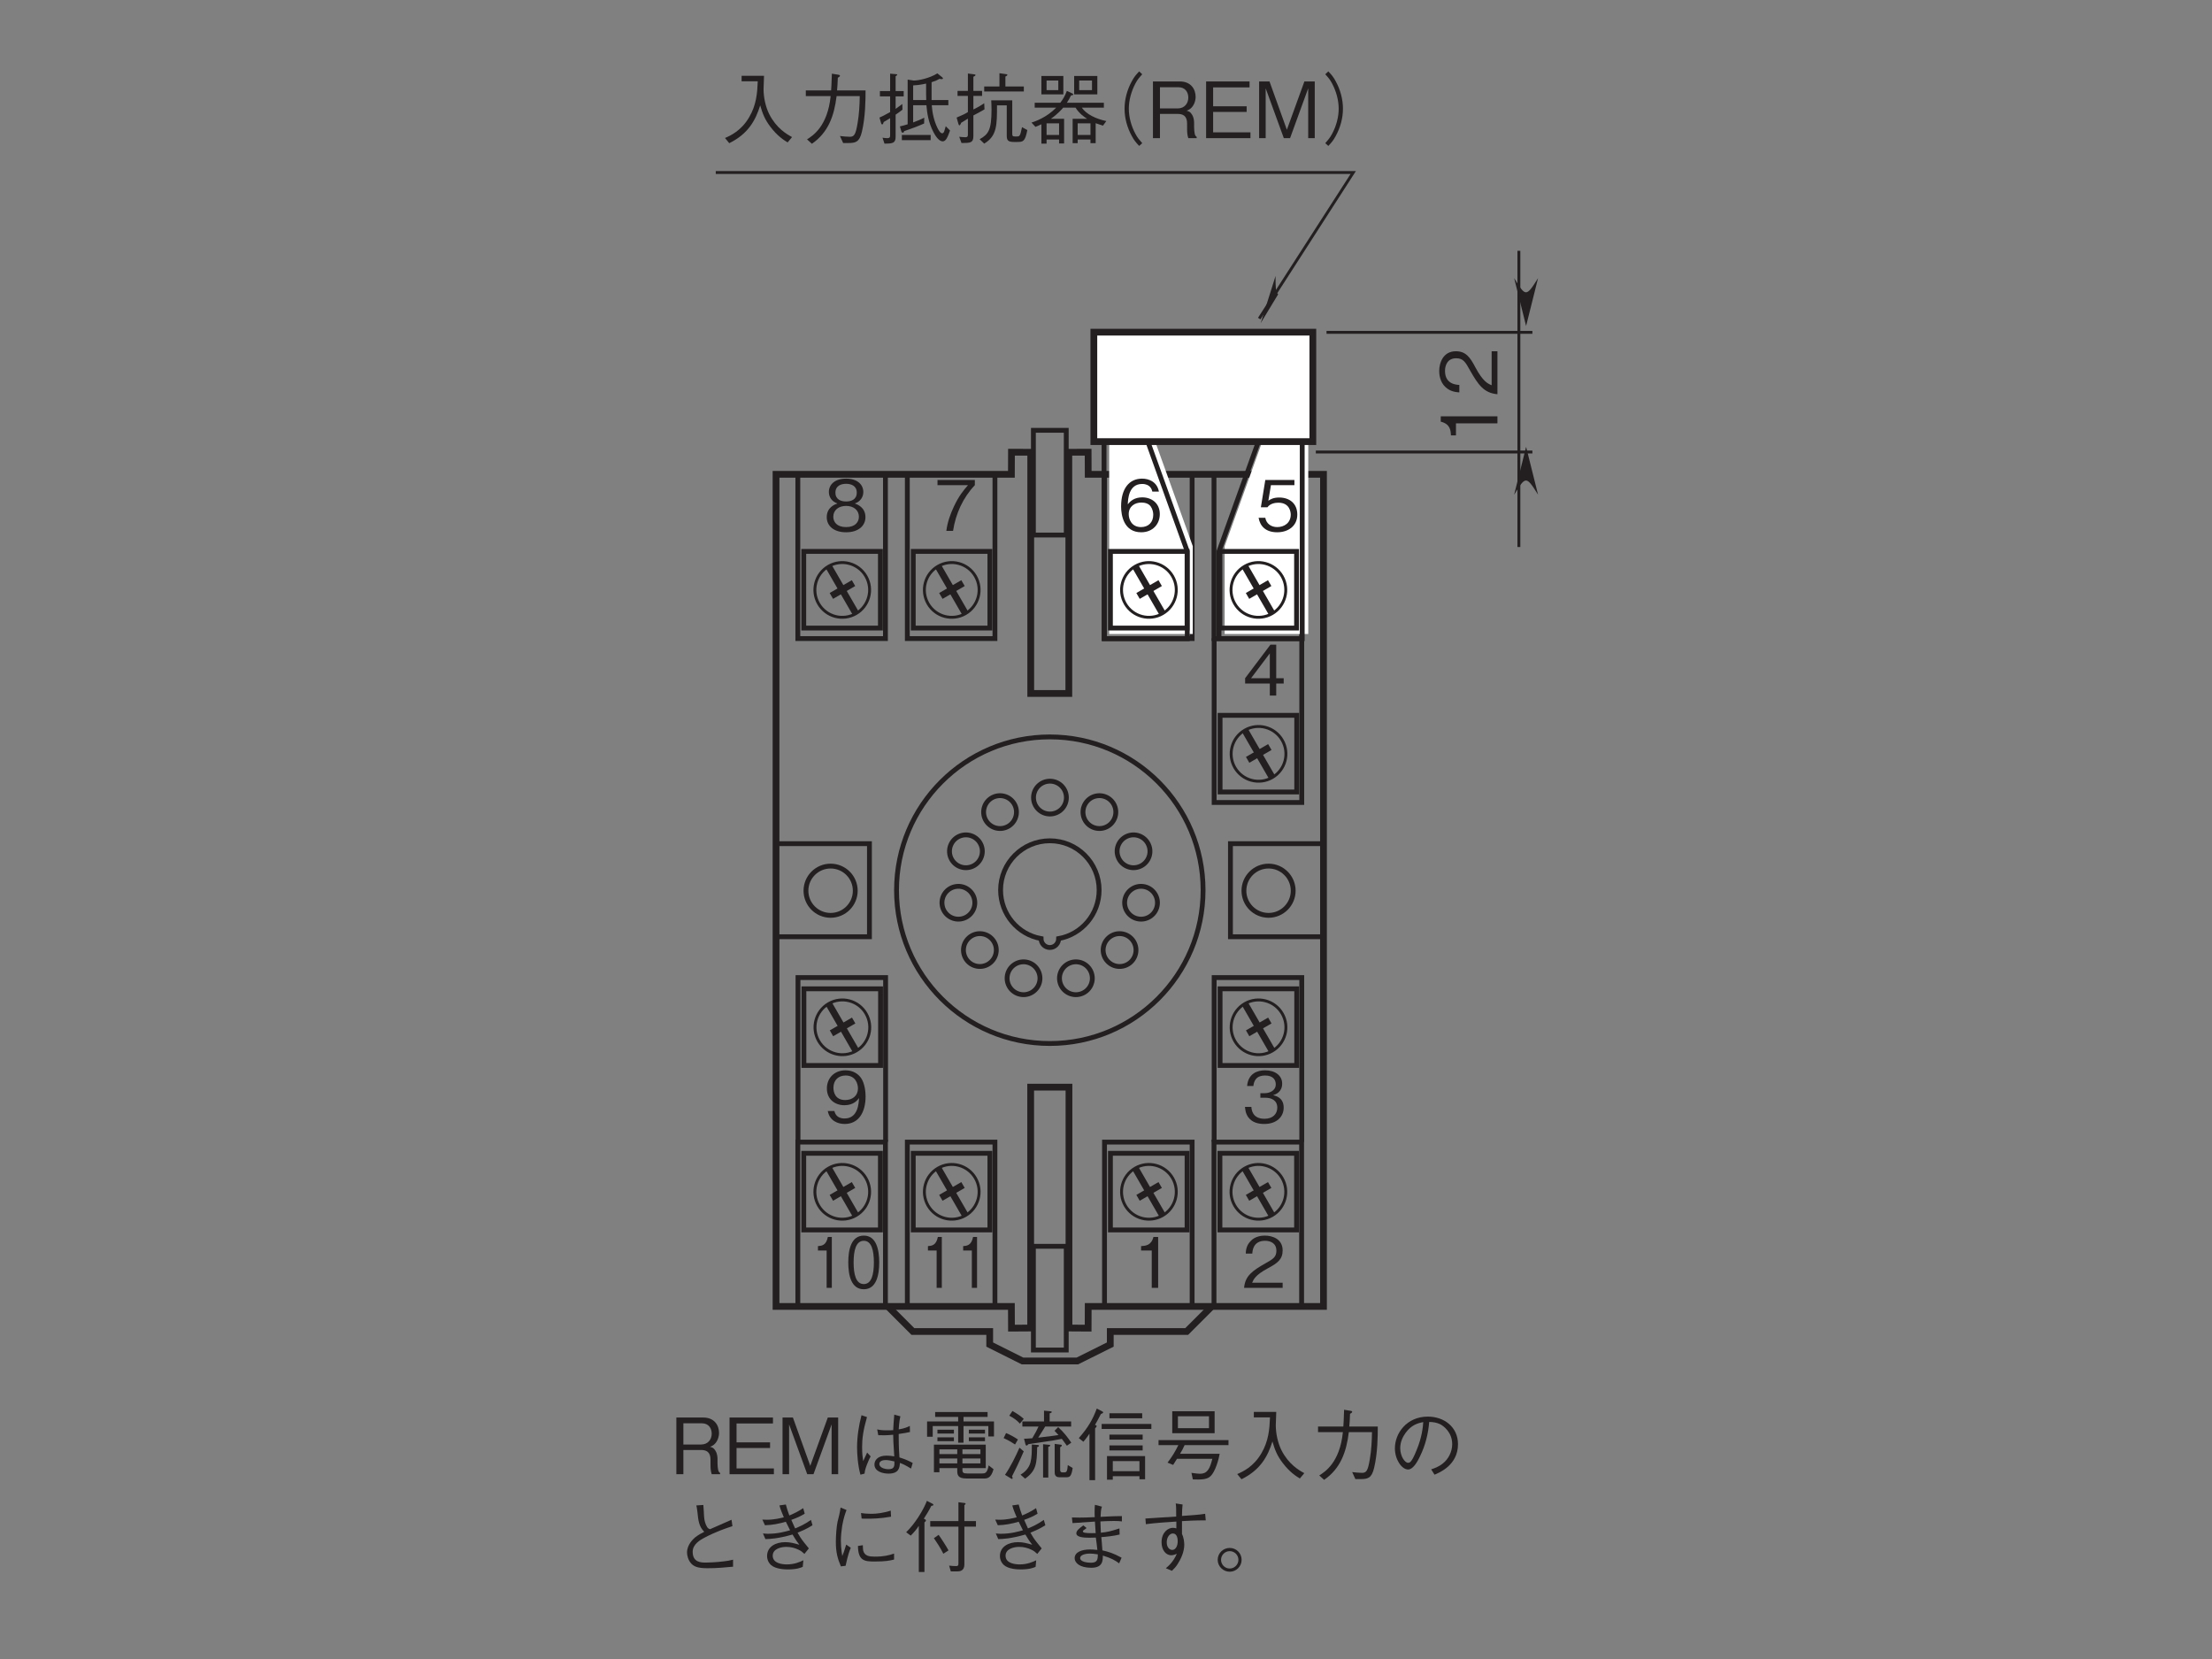 <?xml version="1.0" encoding="UTF-8"?>
<svg xmlns="http://www.w3.org/2000/svg" xmlns:xlink="http://www.w3.org/1999/xlink" width="226.77pt" height="170.08pt" viewBox="0 0 226.77 170.08" version="1.2">
<rect x="0" y="0" width="226.77" height="170.08" fill="#808080" stroke="none"/>
<defs>
<g>
<symbol overflow="visible" id="glyph0-0">
<path style="stroke:none;" d="M 0.719 0.859 L 6.438 0.859 L 6.438 -6.297 L 0.719 -6.297 Z M 3.578 -3.016 L 1.297 -5.938 L 5.859 -5.938 Z M 3.812 -2.719 L 6.078 -5.641 L 6.078 0.203 Z M 1.297 0.5 L 3.578 -2.422 L 5.859 0.5 Z M 1.078 -5.641 L 3.344 -2.719 L 1.078 0.203 Z M 1.078 -5.641 "/>
</symbol>
<symbol overflow="visible" id="glyph0-1">
<path style="stroke:none;" d="M 4.172 -4.688 L 4.172 -5.219 L 0.344 -5.219 L 0.344 -4.688 L 3.469 -4.688 C 2.969 -4.109 2.547 -3.594 2.031 -2.516 C 1.656 -1.719 1.359 -0.875 1.25 0 L 1.938 0 C 2.203 -1.75 2.953 -3.406 4.172 -4.688 Z M 4.172 -4.688 "/>
</symbol>
<symbol overflow="visible" id="glyph0-2">
<path style="stroke:none;" d="M 4.234 -1.406 C 4.234 -2.422 3.391 -2.719 3.141 -2.812 C 3.719 -3 4.016 -3.484 4.016 -3.984 C 4.016 -4.734 3.422 -5.359 2.25 -5.359 C 1.109 -5.359 0.484 -4.766 0.484 -3.984 C 0.484 -3.469 0.797 -3 1.359 -2.812 C 1.109 -2.719 0.266 -2.422 0.266 -1.406 C 0.266 -0.531 0.969 0.141 2.25 0.141 C 3.5 0.141 4.234 -0.516 4.234 -1.406 Z M 3.344 -3.922 C 3.344 -3.188 2.734 -3.016 2.25 -3.016 C 1.75 -3.016 1.156 -3.203 1.156 -3.922 C 1.156 -4.641 1.75 -4.828 2.25 -4.828 C 2.75 -4.828 3.344 -4.641 3.344 -3.922 Z M 3.562 -1.453 C 3.562 -0.938 3.219 -0.391 2.25 -0.391 C 1.281 -0.391 0.938 -0.938 0.938 -1.453 C 0.938 -2.125 1.484 -2.562 2.25 -2.562 C 3.062 -2.562 3.562 -2.094 3.562 -1.453 Z M 3.562 -1.453 "/>
</symbol>
<symbol overflow="visible" id="glyph0-3">
<path style="stroke:none;" d="M 4.141 0 L 4.141 -0.531 L 1.016 -0.531 C 1.156 -0.859 1.328 -1.312 2.641 -2.016 C 3.609 -2.531 4.141 -2.922 4.141 -3.844 C 4.141 -5.031 3.062 -5.359 2.328 -5.359 C 2.062 -5.359 1.312 -5.328 0.828 -4.766 C 0.406 -4.328 0.375 -3.812 0.359 -3.516 L 1.031 -3.516 C 1.047 -3.797 1.109 -4.828 2.344 -4.828 C 2.828 -4.828 3.5 -4.625 3.5 -3.812 C 3.5 -3.156 3.156 -2.953 2.375 -2.516 C 1.062 -1.766 0.297 -1.25 0.188 0 Z M 4.141 0 "/>
</symbol>
<symbol overflow="visible" id="glyph0-4">
<path style="stroke:none;" d="M 2.656 0 L 2.656 -5.219 L 2.172 -5.219 C 1.953 -4.344 1.359 -4.312 0.906 -4.281 L 0.906 -3.828 L 2 -3.828 L 2 0 Z M 2.656 0 "/>
</symbol>
<symbol overflow="visible" id="glyph0-5">
<path style="stroke:none;" d="M 4.234 -1.531 C 4.234 -2.547 3.453 -2.734 3.156 -2.812 C 3.391 -2.891 4.078 -3.109 4.078 -4 C 4.078 -4.812 3.375 -5.359 2.328 -5.359 C 1.531 -5.359 0.594 -5.031 0.484 -3.75 L 1.125 -3.75 C 1.156 -3.953 1.188 -4.219 1.391 -4.469 C 1.625 -4.75 1.984 -4.828 2.328 -4.828 C 3.203 -4.828 3.422 -4.328 3.422 -3.922 C 3.422 -3.234 2.719 -3.016 2.312 -3.016 L 1.844 -3.016 L 1.844 -2.547 L 2.391 -2.547 C 2.953 -2.547 3.578 -2.297 3.578 -1.531 C 3.578 -0.906 3.141 -0.391 2.266 -0.391 C 1.016 -0.391 0.938 -1.344 0.922 -1.609 L 0.266 -1.609 C 0.297 -1.344 0.312 -0.969 0.594 -0.562 C 1 0 1.641 0.141 2.25 0.141 C 3.5 0.141 4.234 -0.594 4.234 -1.531 Z M 4.234 -1.531 "/>
</symbol>
<symbol overflow="visible" id="glyph0-6">
<path style="stroke:none;" d="M 4.234 -2.688 C 4.234 -3.078 4.172 -3.984 3.766 -4.578 C 3.5 -4.953 3 -5.359 2.172 -5.359 C 1.016 -5.359 0.266 -4.547 0.266 -3.5 C 0.266 -2.359 1.125 -1.781 2.062 -1.781 C 3.031 -1.781 3.422 -2.328 3.562 -2.516 C 3.531 -1.984 3.469 -0.422 2.078 -0.422 C 1.234 -0.422 1.094 -0.984 1.031 -1.188 L 0.359 -1.188 C 0.547 -0.188 1.375 0.141 2.094 0.141 C 3.516 0.141 4.234 -1.047 4.234 -2.688 Z M 3.453 -3.5 C 3.453 -2.75 2.891 -2.312 2.141 -2.312 C 1.125 -2.312 0.938 -3.125 0.938 -3.562 C 0.938 -4.375 1.469 -4.828 2.188 -4.828 C 3.188 -4.828 3.453 -4 3.453 -3.5 Z M 3.453 -3.5 "/>
</symbol>
<symbol overflow="visible" id="glyph0-7">
<path style="stroke:none;" d="M 4.234 -1.234 L 4.234 -1.781 L 3.469 -1.781 L 3.469 -5.219 L 2.875 -5.219 L 0.281 -1.781 L 0.281 -1.234 L 2.812 -1.234 L 2.812 0 L 3.469 0 L 3.469 -1.234 Z M 2.812 -1.781 L 0.891 -1.781 L 2.812 -4.328 Z M 2.812 -1.781 "/>
</symbol>
<symbol overflow="visible" id="glyph0-8">
<path style="stroke:none;" d="M 4.234 -1.672 C 4.234 -2.812 3.438 -3.422 2.375 -3.422 C 1.75 -3.422 1.453 -3.219 1.266 -3.094 L 1.531 -4.688 L 3.938 -4.688 L 3.938 -5.219 L 0.953 -5.219 L 0.5 -2.422 L 1.172 -2.422 C 1.453 -2.812 1.969 -2.891 2.297 -2.891 C 3.469 -2.891 3.562 -1.906 3.562 -1.672 C 3.562 -0.828 2.906 -0.391 2.172 -0.391 C 1.578 -0.391 1.062 -0.719 0.953 -1.344 L 0.266 -1.344 C 0.422 -0.453 1.031 0.141 2.172 0.141 C 3.281 0.141 4.234 -0.484 4.234 -1.672 Z M 4.234 -1.672 "/>
</symbol>
<symbol overflow="visible" id="glyph0-9">
<path style="stroke:none;" d="M 4.234 -1.719 C 4.234 -2.859 3.375 -3.438 2.438 -3.438 C 1.656 -3.438 1.219 -3.078 0.953 -2.719 C 0.969 -3.234 1.031 -4.812 2.422 -4.812 C 3.266 -4.812 3.422 -4.234 3.469 -4.031 L 4.141 -4.031 C 3.953 -5.047 3.094 -5.359 2.422 -5.359 C 1.109 -5.359 0.266 -4.359 0.266 -2.5 C 0.266 -1.594 0.547 0.141 2.328 0.141 C 3.5 0.141 4.234 -0.688 4.234 -1.719 Z M 3.562 -1.656 C 3.562 -0.875 3.062 -0.391 2.312 -0.391 C 1.344 -0.391 1.047 -1.188 1.047 -1.719 C 1.047 -2.531 1.688 -2.906 2.344 -2.906 C 2.703 -2.906 3.078 -2.812 3.297 -2.516 C 3.5 -2.234 3.562 -1.891 3.562 -1.656 Z M 3.562 -1.656 "/>
</symbol>
<symbol overflow="visible" id="glyph1-0">
<path style="stroke:none;" d="M 0.578 0.859 L 5.156 0.859 L 5.156 -6.297 L 0.578 -6.297 Z M 2.875 -3.016 L 1.047 -5.938 L 4.688 -5.938 Z M 3.047 -2.719 L 4.875 -5.641 L 4.875 0.203 Z M 1.047 0.5 L 2.875 -2.422 L 4.688 0.5 Z M 0.859 -5.641 L 2.688 -2.719 L 0.859 0.203 Z M 0.859 -5.641 "/>
</symbol>
<symbol overflow="visible" id="glyph1-1">
<path style="stroke:none;" d="M 2.141 0 L 2.141 -5.219 L 1.734 -5.219 C 1.562 -4.344 1.094 -4.312 0.719 -4.281 L 0.719 -3.828 L 1.609 -3.828 L 1.609 0 Z M 2.141 0 "/>
</symbol>
<symbol overflow="visible" id="glyph1-2">
<path style="stroke:none;" d="M 3.391 -2.609 C 3.391 -3.922 3.094 -5.359 1.812 -5.359 C 0.516 -5.359 0.219 -3.922 0.219 -2.609 C 0.219 -1.297 0.516 0.141 1.812 0.141 C 3.094 0.141 3.391 -1.297 3.391 -2.609 Z M 2.844 -2.609 C 2.844 -1.391 2.609 -0.391 1.812 -0.391 C 1 -0.391 0.766 -1.391 0.766 -2.609 C 0.766 -3.781 0.984 -4.828 1.812 -4.828 C 2.609 -4.828 2.844 -3.828 2.844 -2.609 Z M 2.844 -2.609 "/>
</symbol>
<symbol overflow="visible" id="glyph2-0">
<path style="stroke:none;" d="M 0.953 -0.797 L 0.953 -7.156 L -7 -7.156 L -7 -0.797 Z M -3.344 -3.984 L -6.594 -1.453 L -6.594 -6.5 Z M -3.016 -4.234 L -6.281 -6.766 L 0.234 -6.766 Z M 0.562 -1.453 L -2.703 -3.984 L 0.562 -6.5 Z M -6.281 -1.188 L -3.016 -3.719 L 0.234 -1.188 Z M -6.281 -1.188 "/>
</symbol>
<symbol overflow="visible" id="glyph2-1">
<path style="stroke:none;" d="M 0 -2.953 L -5.812 -2.953 L -5.812 -2.406 C -4.828 -2.156 -4.797 -1.516 -4.766 -1 L -4.25 -1 L -4.25 -2.234 L 0 -2.234 Z M 0 -2.953 "/>
</symbol>
<symbol overflow="visible" id="glyph2-2">
<path style="stroke:none;" d="M 0 -4.609 L -0.594 -4.609 L -0.594 -1.125 C -0.969 -1.281 -1.469 -1.484 -2.25 -2.938 C -2.812 -4.016 -3.25 -4.609 -4.266 -4.609 C -5.578 -4.609 -5.969 -3.406 -5.969 -2.578 C -5.969 -2.297 -5.922 -1.469 -5.312 -0.922 C -4.797 -0.453 -4.234 -0.422 -3.906 -0.391 L -3.906 -1.156 C -4.219 -1.172 -5.375 -1.234 -5.375 -2.594 C -5.375 -3.141 -5.141 -3.891 -4.234 -3.891 C -3.5 -3.891 -3.281 -3.5 -2.797 -2.625 C -1.969 -1.172 -1.391 -0.328 0 -0.203 Z M 0 -4.609 "/>
</symbol>
<symbol overflow="visible" id="glyph2-3">
<path style="stroke:none;" d=""/>
</symbol>
<symbol overflow="visible" id="glyph3-0">
<path style="stroke:none;" d="M 0.797 0.953 L 7.156 0.953 L 7.156 -7 L 0.797 -7 Z M 3.984 -3.344 L 1.453 -6.594 L 6.5 -6.594 Z M 4.234 -3.016 L 6.766 -6.281 L 6.766 0.234 Z M 1.453 0.562 L 3.984 -2.703 L 6.5 0.562 Z M 1.188 -6.281 L 3.719 -3.016 L 1.188 0.234 Z M 1.188 -6.281 "/>
</symbol>
<symbol overflow="visible" id="glyph3-1">
<path style="stroke:none;" d="M 5.109 0 L 5.109 -0.125 C 5 -0.203 4.953 -0.266 4.906 -0.453 C 4.875 -0.609 4.844 -0.859 4.844 -1.125 L 4.844 -1.547 C 4.844 -1.719 4.828 -2.094 4.641 -2.391 C 4.469 -2.703 4.297 -2.75 4.078 -2.812 C 4.234 -2.875 4.391 -2.938 4.547 -3.094 C 4.828 -3.359 5 -3.812 5 -4.234 C 5 -4.969 4.562 -5.812 3.375 -5.812 L 0.625 -5.812 L 0.625 0 L 1.344 0 L 1.344 -2.484 L 3.156 -2.484 C 3.688 -2.484 4.125 -2.297 4.125 -1.5 L 4.125 -1 C 4.125 -0.516 4.156 -0.297 4.25 0 Z M 4.25 -4.156 C 4.25 -3.547 3.844 -3.047 3.172 -3.047 L 1.344 -3.047 L 1.344 -5.219 L 3.25 -5.219 C 3.938 -5.219 4.25 -4.703 4.25 -4.156 Z M 4.25 -4.156 "/>
</symbol>
<symbol overflow="visible" id="glyph3-2">
<path style="stroke:none;" d="M 5.172 0 L 5.172 -0.594 L 1.344 -0.594 L 1.344 -2.688 L 4.781 -2.688 L 4.781 -3.266 L 1.344 -3.266 L 1.344 -5.203 L 5.078 -5.203 L 5.078 -5.812 L 0.625 -5.812 L 0.625 0 Z M 5.172 0 "/>
</symbol>
<symbol overflow="visible" id="glyph3-3">
<path style="stroke:none;" d="M 6.312 0 L 6.312 -5.812 L 5.25 -5.812 L 3.453 -0.859 L 1.672 -5.812 L 0.609 -5.812 L 0.609 0 L 1.281 0 L 1.281 -5.109 L 3.141 0 L 3.781 0 L 5.641 -5.109 L 5.641 0 Z M 6.312 0 "/>
</symbol>
<symbol overflow="visible" id="glyph3-4">
<path style="stroke:none;" d="M 7.031 -1.156 C 6.453 -1.469 6.078 -1.594 5.672 -1.719 C 5.594 -2.734 5.594 -3.547 5.594 -4.125 C 6.172 -4.203 6.469 -4.266 6.75 -4.328 L 6.734 -4.953 C 6.5 -4.828 6.219 -4.703 5.594 -4.594 C 5.609 -4.781 5.641 -5.406 5.766 -5.938 L 5.141 -6.109 C 5.094 -5.578 5.047 -4.891 5.031 -4.516 C 4.859 -4.5 4.703 -4.5 4.391 -4.5 C 3.875 -4.5 3.688 -4.531 3.391 -4.594 L 3.5 -4 C 3.812 -3.984 4.453 -3.984 5.031 -4.047 C 5.031 -3.516 5.047 -3.344 5.141 -1.828 C 4.891 -1.875 4.609 -1.906 4.344 -1.906 C 3.422 -1.906 3.109 -1.406 3.109 -1 C 3.109 -0.266 3.984 -0.062 4.547 -0.062 C 5.625 -0.062 5.688 -0.672 5.719 -1.156 C 5.984 -1.062 6.25 -0.953 6.859 -0.578 Z M 5.156 -1.312 C 5.172 -0.844 5.156 -0.516 4.562 -0.516 C 4.062 -0.516 3.609 -0.719 3.609 -1.047 C 3.609 -1.156 3.672 -1.453 4.266 -1.453 C 4.469 -1.453 4.781 -1.406 5.156 -1.312 Z M 2.094 -0.062 C 2.125 -0.297 2.141 -0.469 2.344 -1 C 2.5 -1.422 2.625 -1.656 2.719 -1.828 L 2.359 -2.219 C 2.312 -2.094 2.016 -1.484 1.953 -1.344 C 1.891 -1.75 1.844 -2.094 1.844 -2.812 C 1.844 -3.656 1.953 -4.5 2.344 -5.859 L 1.781 -6.047 C 1.5 -4.969 1.328 -3.859 1.328 -2.75 C 1.328 -2.062 1.406 -0.906 1.672 0.047 Z M 2.094 -0.062 "/>
</symbol>
<symbol overflow="visible" id="glyph3-5">
<path style="stroke:none;" d="M 6.562 -0.625 L 6.562 -3.031 L 1.25 -3.031 L 1.25 -0.203 L 1.812 -0.203 L 1.812 -0.625 L 3.641 -0.625 L 3.641 -0.422 C 3.641 0.016 3.641 0.438 4.578 0.438 L 6.375 0.438 C 6.672 0.438 7.109 0.438 7.359 -0.516 L 6.859 -0.906 C 6.719 -0.078 6.453 -0.078 6.188 -0.078 L 4.656 -0.078 C 4.266 -0.078 4.172 -0.156 4.172 -0.453 L 4.172 -0.625 Z M 1.812 -2.062 L 1.812 -2.547 L 3.641 -2.547 L 3.641 -2.062 Z M 6.016 -2.062 L 4.172 -2.062 L 4.172 -2.547 L 6.016 -2.547 Z M 1.812 -1.109 L 1.812 -1.609 L 3.641 -1.609 L 3.641 -1.109 Z M 4.172 -1.109 L 4.172 -1.609 L 6.016 -1.609 L 6.016 -1.109 Z M 3.734 -3.234 L 4.281 -3.234 L 4.281 -4.938 L 6.828 -4.938 L 6.828 -3.875 L 7.406 -3.875 L 7.406 -5.406 L 4.281 -5.406 L 4.281 -5.875 L 6.75 -5.875 L 6.75 -6.375 L 1.375 -6.375 L 1.375 -5.875 L 3.734 -5.875 L 3.734 -5.406 L 0.547 -5.406 L 0.547 -3.844 L 1.125 -3.844 L 1.125 -4.938 L 3.734 -4.938 Z M 3.297 -4.172 L 3.297 -4.562 L 1.609 -4.562 L 1.609 -4.172 Z M 3.297 -3.391 L 3.297 -3.781 L 1.609 -3.781 L 1.609 -3.391 Z M 6.484 -4.172 L 6.484 -4.562 L 4.828 -4.562 L 4.828 -4.172 Z M 6.484 -3.391 L 6.484 -3.781 L 4.828 -3.781 L 4.828 -3.391 Z M 6.484 -3.391 "/>
</symbol>
<symbol overflow="visible" id="glyph3-6">
<path style="stroke:none;" d="M 1.016 -6 C 1.438 -5.781 1.781 -5.547 2.109 -5.188 L 2.5 -5.672 C 2.219 -5.938 1.906 -6.156 1.344 -6.484 Z M 7.375 -3.234 C 7.016 -3.766 6.641 -4.266 6.031 -4.828 L 5.656 -4.453 C 5.828 -4.266 5.859 -4.234 6.062 -4.016 C 5.625 -3.953 5.469 -3.922 3.984 -3.75 C 4.219 -4.125 4.5 -4.547 4.703 -4.891 L 7.359 -4.891 L 7.359 -5.406 L 5.156 -5.406 L 5.156 -6.234 C 5.281 -6.281 5.375 -6.312 5.375 -6.375 C 5.375 -6.438 5.266 -6.453 5.234 -6.453 L 4.578 -6.516 L 4.578 -5.406 L 2.359 -5.406 L 2.359 -4.891 L 4.016 -4.891 C 3.859 -4.547 3.688 -4.203 3.375 -3.688 C 2.812 -3.641 2.688 -3.641 2.531 -3.641 L 2.672 -3.078 C 2.688 -3.016 2.719 -2.938 2.797 -2.938 C 2.859 -2.938 2.938 -3.031 2.969 -3.078 C 3.109 -3.109 3.766 -3.203 3.906 -3.219 C 5.297 -3.422 5.734 -3.484 6.406 -3.625 C 6.469 -3.531 6.781 -3.141 6.922 -2.922 Z M 4.484 0.344 L 5.016 0.344 L 5.016 -2.797 C 5.094 -2.828 5.219 -2.875 5.219 -2.953 C 5.219 -3 5.125 -3.016 5.078 -3.016 L 4.484 -3.078 Z M 2.641 0.453 C 3.797 -0.359 3.844 -1.125 3.875 -2.766 C 3.984 -2.812 4.062 -2.844 4.062 -2.922 C 4.062 -2.984 3.969 -3 3.938 -3 L 3.328 -3.047 C 3.328 -2.281 3.328 -1.734 3.188 -1.203 C 3.016 -0.547 2.5 -0.141 2.172 0.047 Z M 0.438 -3.703 C 1.062 -3.422 1.422 -3.172 1.609 -3.047 L 1.906 -3.562 C 1.5 -3.828 1.141 -4.031 0.688 -4.219 Z M 2.062 -2.719 C 1.703 -1.891 1.141 -0.75 0.578 0.062 L 1.141 0.406 C 1.234 0.469 1.266 0.484 1.297 0.484 C 1.344 0.484 1.359 0.422 1.359 0.391 C 1.359 0.328 1.328 0.266 1.297 0.219 C 1.609 -0.391 1.984 -1.141 2.5 -2.344 Z M 6.875 0.312 C 7.219 0.312 7.391 0.219 7.516 -0.641 L 7.016 -0.938 C 6.969 -0.375 6.922 -0.188 6.672 -0.188 L 6.484 -0.188 C 6.375 -0.188 6.234 -0.203 6.234 -0.453 L 6.234 -2.766 C 6.359 -2.844 6.406 -2.891 6.406 -2.953 C 6.406 -3.016 6.328 -3.031 6.266 -3.031 L 5.672 -3.109 L 5.672 -0.219 C 5.672 -0.062 5.672 0.312 6.156 0.312 Z M 6.875 0.312 "/>
</symbol>
<symbol overflow="visible" id="glyph3-7">
<path style="stroke:none;" d="M 3.672 0.562 L 3.672 0.203 L 6.406 0.203 L 6.406 0.516 L 6.984 0.516 L 6.984 -1.859 L 3.078 -1.859 L 3.078 0.562 Z M 6.406 -0.312 L 3.672 -0.312 L 3.672 -1.344 L 6.406 -1.344 Z M 0.656 -3.328 C 0.984 -3.703 1.172 -4 1.281 -4.156 L 1.281 0.609 L 1.859 0.609 L 1.859 -4.703 C 1.891 -4.734 2.016 -4.844 2.016 -4.938 C 2.016 -5.016 1.922 -5.031 1.844 -5.047 C 2.031 -5.375 2.188 -5.656 2.453 -6.172 C 2.594 -6.234 2.688 -6.266 2.688 -6.344 C 2.688 -6.391 2.594 -6.438 2.562 -6.453 L 2.031 -6.734 C 1.625 -5.641 1.156 -4.797 0.188 -3.703 Z M 6.688 -5.734 L 6.688 -6.25 L 3.328 -6.25 L 3.328 -5.734 Z M 6.734 -3.547 L 6.734 -4.062 L 3.328 -4.062 L 3.328 -3.547 Z M 6.734 -2.438 L 6.734 -2.953 L 3.328 -2.953 L 3.328 -2.438 Z M 7.625 -4.641 L 7.625 -5.156 L 2.531 -5.156 L 2.531 -4.641 Z M 7.625 -4.641 "/>
</symbol>
<symbol overflow="visible" id="glyph3-8">
<path style="stroke:none;" d="M 6.156 -4.203 L 6.156 -6.453 L 1.812 -6.453 L 1.812 -4.203 Z M 5.578 -4.719 L 2.391 -4.719 L 2.391 -5.938 L 5.578 -5.938 Z M 7.578 -2.984 L 7.578 -3.5 L 0.406 -3.5 L 0.406 -2.984 L 2.438 -2.984 C 2.109 -2.312 1.797 -1.797 1.328 -1.188 L 1.906 -0.953 C 1.953 -1.047 2.234 -1.469 2.297 -1.578 L 5.922 -1.578 C 5.656 -0.5 5.375 -0.047 4.656 -0.047 C 4.484 -0.047 4.203 -0.078 3.781 -0.141 L 3.922 0.531 C 4.734 0.562 5.281 0.547 5.641 0.281 C 6.25 -0.172 6.609 -1.688 6.672 -2.094 L 2.609 -2.094 C 2.781 -2.359 2.922 -2.641 3.078 -2.984 Z M 7.578 -2.984 "/>
</symbol>
<symbol overflow="visible" id="glyph3-9">
<path style="stroke:none;" d="M 7.391 -0.109 C 6.844 -0.406 5.781 -1.016 5.047 -2.469 C 4.672 -3.219 4.469 -4.188 4.469 -5.031 C 4.469 -5.156 4.5 -5.734 4.5 -5.875 C 4.516 -6.141 4.516 -6.25 4.516 -6.391 L 2.219 -6.391 L 2.219 -5.828 L 3.875 -5.828 C 3.828 -4.625 3.734 -3.406 3 -2.156 C 2.188 -0.75 1.062 -0.25 0.516 -0.016 L 0.953 0.516 C 2.922 -0.453 3.656 -1.859 4.125 -3.359 C 4.375 -2.516 4.578 -1.938 5.188 -1.141 C 5.891 -0.219 6.547 0.203 6.938 0.438 Z M 7.391 -0.109 "/>
</symbol>
<symbol overflow="visible" id="glyph3-10">
<path style="stroke:none;" d="M 1.469 0.578 C 3.141 -0.578 3.75 -2.266 4 -4.312 L 6.375 -4.312 C 6.359 -3.375 6.312 -2.484 6.156 -1.562 C 5.953 -0.328 5.797 -0.141 5.344 -0.141 C 5.016 -0.141 4.609 -0.188 4.344 -0.219 L 4.672 0.5 L 5.188 0.5 C 5.953 0.5 6.344 0.406 6.594 -0.656 C 6.953 -2.156 6.969 -3.906 6.969 -4.891 L 4.047 -4.891 C 4.094 -5.422 4.094 -5.469 4.125 -6.188 C 4.297 -6.297 4.344 -6.328 4.344 -6.406 C 4.344 -6.469 4.219 -6.5 4.188 -6.5 L 3.516 -6.609 C 3.484 -5.5 3.453 -5.125 3.438 -4.891 L 0.844 -4.891 L 0.844 -4.312 L 3.391 -4.312 C 3.078 -1.203 1.562 -0.25 0.969 0.125 Z M 1.469 0.578 "/>
</symbol>
<symbol overflow="visible" id="glyph3-11">
<path style="stroke:none;" d="M 4.828 0.047 C 5.312 -0.156 7.234 -0.922 7.234 -3.078 C 7.234 -4.844 5.812 -5.906 4.141 -5.906 C 1.969 -5.906 0.766 -4.188 0.766 -2.656 C 0.766 -1.5 1.469 -0.484 2.125 -0.484 C 2.594 -0.484 3.031 -1.172 3.359 -1.875 C 3.891 -2.969 4.188 -4.156 4.281 -5.359 C 4.688 -5.359 5.078 -5.281 5.375 -5.141 C 5.734 -4.969 6.641 -4.312 6.641 -3.078 C 6.641 -2.297 6.234 -1.531 5.688 -1.109 C 5.25 -0.75 4.781 -0.594 4.484 -0.5 Z M 3.672 -5.344 C 3.641 -4.859 3.547 -3.797 2.984 -2.453 C 2.469 -1.172 2.281 -1.172 2.109 -1.172 C 1.797 -1.172 1.312 -1.828 1.312 -2.672 C 1.312 -3.359 1.609 -3.875 1.859 -4.234 C 2.469 -5.062 3.109 -5.234 3.672 -5.344 Z M 3.672 -5.344 "/>
</symbol>
<symbol overflow="visible" id="glyph3-12">
<path style="stroke:none;" d="M 2.672 -6.25 C 2.688 -6.188 2.688 -6.172 2.719 -6.031 C 2.734 -5.922 2.75 -5.844 2.781 -5.609 C 2.875 -4.672 2.938 -4.094 3.484 -3.547 C 3.281 -3.438 2.922 -3.266 2.562 -2.984 C 2.359 -2.812 1.719 -2.234 1.719 -1.422 C 1.719 -1.125 1.828 -0.625 2.172 -0.266 C 2.438 0 2.797 0.188 3.812 0.188 C 4.844 0.188 5.578 0.109 6.438 0.031 L 6.438 -0.688 C 6.062 -0.594 5.875 -0.562 5.484 -0.516 C 4.656 -0.406 3.766 -0.391 3.672 -0.391 C 3.172 -0.391 2.297 -0.391 2.297 -1.5 C 2.297 -2.281 3.094 -2.719 3.469 -2.922 C 4.672 -3.562 5.625 -3.875 6.375 -4.125 L 6.281 -4.781 C 5.969 -4.641 4.438 -3.969 4.078 -3.812 C 3.938 -3.859 3.859 -3.906 3.781 -4.031 C 3.594 -4.328 3.5 -4.688 3.469 -5.062 C 3.453 -5.234 3.422 -6.094 3.391 -6.297 Z M 2.672 -6.25 "/>
</symbol>
<symbol overflow="visible" id="glyph3-13">
<path style="stroke:none;" d="M 3.234 -6.25 C 3.359 -5.797 3.531 -5.406 3.688 -5.031 C 3.359 -4.953 2.719 -4.781 1.938 -4.781 C 1.828 -4.781 1.719 -4.781 1.484 -4.797 L 1.75 -4.219 C 2.484 -4.234 3.203 -4.375 3.891 -4.578 C 3.953 -4.453 4.266 -3.844 4.328 -3.703 C 3.938 -3.594 3.109 -3.344 2.094 -3.344 C 1.984 -3.344 1.859 -3.344 1.547 -3.375 L 1.797 -2.797 C 2.281 -2.812 3.016 -2.828 4.578 -3.266 C 4.969 -2.609 5.109 -2.438 5.281 -2.219 C 4.656 -2.391 4.328 -2.484 3.828 -2.484 C 2.859 -2.484 1.969 -2.031 1.969 -1.062 C 1.969 -0.688 2.125 -0.359 2.391 -0.125 C 2.844 0.266 3.734 0.312 4.062 0.312 C 5.016 0.312 5.406 0.141 5.625 0.047 L 5.688 -0.625 C 5.328 -0.453 4.766 -0.203 4 -0.203 C 3.547 -0.203 2.547 -0.297 2.547 -1.094 C 2.547 -1.828 3.453 -2 3.938 -2 C 4.391 -2 4.828 -1.891 5.172 -1.719 C 5.453 -1.594 5.578 -1.484 5.797 -1.281 L 6.25 -1.844 C 6.203 -1.922 5.859 -2.312 5.797 -2.406 C 5.453 -2.828 5.25 -3.172 5.094 -3.453 C 6.031 -3.828 6.391 -4.078 6.625 -4.219 L 6.469 -4.766 C 5.797 -4.297 5.328 -4.094 4.844 -3.891 C 4.703 -4.188 4.578 -4.469 4.453 -4.766 C 5.047 -4.984 5.406 -5.141 5.828 -5.406 L 5.672 -5.969 C 5.203 -5.656 4.797 -5.453 4.25 -5.219 C 4.094 -5.656 4 -5.922 3.891 -6.344 Z M 3.234 -6.25 "/>
</symbol>
<symbol overflow="visible" id="glyph3-14">
<path style="stroke:none;" d="M 1.547 -6.031 C 1.531 -5.938 1.531 -5.906 1.469 -5.562 C 1.438 -5.391 1.422 -5.312 1.234 -4.562 C 1.141 -4.141 1.062 -3.203 1.062 -2.516 C 1.062 -1.453 1.234 -0.812 1.578 0 L 2.062 -0.062 C 2.297 -1.172 2.469 -1.625 2.594 -1.906 L 2.125 -2.234 C 1.891 -1.484 1.828 -1.312 1.719 -1.062 C 1.703 -1.219 1.688 -1.25 1.656 -1.484 C 1.609 -1.844 1.578 -2.188 1.578 -2.625 C 1.578 -3.156 1.641 -3.688 1.719 -4.203 C 1.875 -5.031 2.016 -5.406 2.156 -5.781 Z M 3.703 -4.906 C 3.812 -4.891 3.891 -4.891 4.109 -4.891 C 4.922 -4.891 5.5 -4.891 6.719 -5.094 L 6.688 -5.719 C 5.953 -5.469 5.172 -5.391 4.781 -5.391 C 4.172 -5.391 3.844 -5.438 3.641 -5.469 Z M 3.328 -2.094 C 3.344 -0.562 4.016 -0.5 5.031 -0.5 C 6.172 -0.5 6.609 -0.594 7.031 -0.703 L 7.031 -1.312 C 6.516 -1.141 6 -1 5.062 -1 C 4.484 -1 4 -1.062 3.859 -1.641 C 3.844 -1.719 3.828 -2.094 3.828 -2.172 Z M 3.328 -2.094 "/>
</symbol>
<symbol overflow="visible" id="glyph3-15">
<path style="stroke:none;" d="M 6.281 -4.078 L 7.469 -4.078 L 7.469 -4.641 L 6.281 -4.641 L 6.281 -6.281 C 6.312 -6.297 6.406 -6.375 6.406 -6.422 C 6.406 -6.453 6.359 -6.5 6.281 -6.5 L 5.672 -6.578 L 5.672 -4.641 L 2.781 -4.641 L 2.781 -4.078 L 5.672 -4.078 L 5.672 -0.297 C 5.672 -0.078 5.609 -0.031 5.438 -0.031 C 5.188 -0.031 4.953 -0.047 4.719 -0.078 L 4.891 0.516 L 5.531 0.516 C 5.812 0.516 6.281 0.469 6.281 -0.203 Z M 3.156 -2.891 C 3.375 -2.578 3.812 -1.938 4.125 -1.297 L 4.656 -1.641 C 4.484 -1.969 3.875 -2.922 3.641 -3.234 Z M 0.781 -3.156 C 1.031 -3.391 1.406 -3.828 1.609 -4.156 L 1.609 0.578 L 2.188 0.578 L 2.188 -4.516 C 2.297 -4.594 2.344 -4.656 2.344 -4.703 C 2.344 -4.781 2.234 -4.844 2.125 -4.891 C 2.281 -5.109 2.766 -5.922 2.891 -6.203 C 2.984 -6.219 3.109 -6.234 3.109 -6.312 C 3.109 -6.375 3.016 -6.422 2.984 -6.438 L 2.438 -6.719 C 2.281 -6.312 2.016 -5.75 1.547 -5.031 C 1.188 -4.484 0.781 -3.953 0.312 -3.5 Z M 0.781 -3.156 "/>
</symbol>
<symbol overflow="visible" id="glyph3-16">
<path style="stroke:none;" d="M 6.266 -3.891 C 5.438 -3.625 5.062 -3.516 4.359 -3.453 C 4.344 -3.781 4.312 -4.469 4.312 -4.609 C 4.609 -4.625 5.156 -4.656 5.688 -4.656 C 6.125 -4.656 6.297 -4.641 6.516 -4.609 L 6.516 -5.156 C 5.609 -5.156 4.75 -5.094 4.328 -5.078 C 4.344 -5.438 4.359 -5.859 4.469 -6.125 L 3.75 -6.312 C 3.734 -6.156 3.719 -6 3.719 -5.609 C 3.719 -5.375 3.719 -5.219 3.734 -5.047 C 2.406 -4.984 1.75 -5 1.391 -5.016 L 1.453 -4.438 C 1.781 -4.453 3.391 -4.578 3.75 -4.594 C 3.797 -3.859 3.797 -3.781 3.828 -3.406 C 3.781 -3.422 3.5 -3.406 3.438 -3.406 C 2.766 -3.406 2.516 -3.453 2.516 -3.594 C 2.516 -3.656 2.547 -3.672 2.625 -3.734 C 2.812 -3.859 2.828 -3.859 2.891 -3.938 L 2.562 -4.203 C 2.203 -3.938 1.844 -3.688 1.844 -3.391 C 1.844 -2.984 2.625 -2.938 3.188 -2.938 C 3.547 -2.938 3.719 -2.953 3.844 -2.953 C 3.875 -2.781 3.984 -1.891 4 -1.688 C 3.594 -1.734 3.391 -1.734 3.25 -1.734 C 2.406 -1.734 1.672 -1.469 1.672 -0.844 C 1.672 -0.391 2.156 0.141 3.375 0.141 C 4.547 0.141 4.562 -0.578 4.562 -1.109 C 5.422 -0.844 5.812 -0.625 6.234 -0.312 L 6.484 -0.891 C 5.625 -1.359 5.141 -1.5 4.516 -1.641 C 4.469 -2.25 4.438 -2.734 4.406 -3 C 4.828 -3.031 5.656 -3.109 6.281 -3.266 Z M 4.047 -1.234 C 4.047 -0.703 4 -0.375 3.344 -0.375 C 2.953 -0.375 2.234 -0.469 2.234 -0.859 C 2.234 -1.141 2.688 -1.312 3.234 -1.312 C 3.438 -1.312 3.656 -1.297 4.047 -1.234 Z M 4.047 -1.234 "/>
</symbol>
<symbol overflow="visible" id="glyph3-17">
<path style="stroke:none;" d="M 4.078 -6.453 C 4.125 -6.141 4.125 -5.875 4.125 -5.109 C 3.25 -5.062 1.844 -4.953 0.969 -4.906 L 1.016 -4.328 C 1.969 -4.453 3.297 -4.547 4.141 -4.594 L 4.141 -3.891 C 4.062 -3.922 3.953 -3.953 3.781 -3.953 C 3.297 -3.953 2.625 -3.5 2.625 -2.469 C 2.625 -1.625 3.109 -1.141 3.609 -1.141 C 3.625 -1.141 3.906 -1.141 4.188 -1.297 C 3.844 -0.469 3.312 -0.016 3.062 0.188 L 3.688 0.453 C 3.922 0.219 4.078 0.078 4.281 -0.25 C 4.594 -0.734 4.953 -1.484 4.953 -2.219 C 4.953 -2.484 4.891 -3 4.719 -3.312 C 4.719 -3.5 4.719 -4.438 4.719 -4.641 C 5.234 -4.672 6.062 -4.719 7.156 -4.719 L 7.094 -5.391 C 6.422 -5.281 5.578 -5.234 4.719 -5.172 C 4.719 -5.734 4.75 -6.016 4.781 -6.344 Z M 3.781 -3.375 C 4.219 -3.375 4.281 -2.844 4.281 -2.578 C 4.281 -2.062 4.047 -1.688 3.719 -1.688 C 3.469 -1.688 3.156 -1.922 3.156 -2.469 C 3.156 -3.031 3.484 -3.375 3.781 -3.375 Z M 3.781 -3.375 "/>
</symbol>
<symbol overflow="visible" id="glyph3-18">
<path style="stroke:none;" d="M 1.656 -1.891 C 0.984 -1.891 0.422 -1.359 0.422 -0.672 C 0.422 0 0.984 0.547 1.656 0.547 C 2.328 0.547 2.875 0 2.875 -0.672 C 2.875 -1.359 2.328 -1.891 1.656 -1.891 Z M 1.656 -1.562 C 2.141 -1.562 2.547 -1.172 2.547 -0.672 C 2.547 -0.188 2.141 0.219 1.656 0.219 C 1.156 0.219 0.766 -0.188 0.766 -0.672 C 0.766 -1.172 1.172 -1.562 1.656 -1.562 Z M 1.656 -1.562 "/>
</symbol>
<symbol overflow="visible" id="glyph3-19">
<path style="stroke:none;" d="M 7.672 -0.781 L 7.234 -1.219 C 7.188 -1.078 7.125 -0.828 7.078 -0.703 C 7.062 -0.656 7 -0.5 6.875 -0.5 C 6.672 -0.5 6.516 -0.797 6.391 -1.031 C 6.031 -1.766 5.859 -2.562 5.797 -3.375 L 7.5 -3.375 L 7.5 -3.906 L 5.781 -3.906 C 5.781 -4.266 5.781 -5.312 5.781 -5.734 C 6.172 -5.859 6.375 -5.953 6.594 -6.078 C 6.656 -6.062 6.75 -6.047 6.797 -6.047 C 6.891 -6.047 6.953 -6.078 6.953 -6.125 C 6.953 -6.141 6.922 -6.188 6.859 -6.25 L 6.375 -6.641 C 5.578 -6.141 4.453 -5.906 3.953 -5.906 L 3.328 -6 L 3.328 -1.422 C 3.031 -1.328 2.812 -1.266 2.531 -1.203 L 2.688 -0.672 C 2.703 -0.609 2.75 -0.562 2.828 -0.562 C 2.938 -0.562 2.953 -0.656 2.969 -0.719 C 3.703 -0.969 4.266 -1.172 5.016 -1.5 L 5.031 -2.094 C 4.672 -1.922 4.359 -1.781 3.891 -1.609 L 3.891 -3.375 L 5.25 -3.375 C 5.328 -2.5 5.469 -1.609 5.953 -0.656 C 6.141 -0.281 6.516 0.328 6.922 0.328 C 7.234 0.328 7.406 -0.031 7.672 -0.781 Z M 5.234 -3.906 L 3.891 -3.906 L 3.891 -5.406 C 4.203 -5.422 4.594 -5.453 5.219 -5.594 C 5.219 -4.594 5.219 -4.266 5.234 -3.906 Z M 2.922 -4.281 L 2.922 -4.828 L 2.094 -4.828 L 2.094 -6.344 C 2.141 -6.375 2.266 -6.453 2.266 -6.5 C 2.266 -6.531 2.219 -6.562 2.094 -6.562 L 1.531 -6.609 L 1.531 -4.828 L 0.484 -4.828 L 0.484 -4.281 L 1.531 -4.281 L 1.531 -2.672 C 1.047 -2.391 0.688 -2.219 0.438 -2.109 L 0.594 -1.578 C 0.609 -1.516 0.641 -1.406 0.719 -1.406 C 0.797 -1.406 0.828 -1.516 0.875 -1.656 C 1.031 -1.75 1.156 -1.812 1.531 -2.047 L 1.531 -0.359 C 1.531 -0.125 1.531 0 1.234 0 C 1.062 0 0.906 -0.016 0.75 -0.047 L 0.953 0.562 C 1.797 0.562 2.094 0.516 2.094 -0.156 L 2.094 -2.406 C 2.453 -2.641 2.672 -2.828 2.797 -2.922 L 2.781 -3.5 C 2.547 -3.328 2.344 -3.172 2.094 -3 L 2.094 -4.281 Z M 5.688 0.203 L 5.688 -0.328 L 2.734 -0.328 L 2.734 0.203 Z M 5.688 0.203 "/>
</symbol>
<symbol overflow="visible" id="glyph3-20">
<path style="stroke:none;" d="M 7.281 -4.781 L 7.281 -5.297 L 5.391 -5.297 L 5.391 -6.312 C 5.516 -6.375 5.594 -6.422 5.594 -6.484 C 5.594 -6.547 5.516 -6.562 5.438 -6.562 L 4.781 -6.656 L 4.781 -5.297 L 3.219 -5.297 L 3.219 -4.781 Z M 7.641 -0.828 L 7.094 -1.125 C 6.906 -0.172 6.844 -0.172 6.531 -0.172 L 6.391 -0.172 C 6.141 -0.172 6.094 -0.219 6.094 -0.453 L 6.094 -3.875 L 3.938 -3.875 C 3.953 -3.594 3.969 -3.344 3.969 -2.922 C 3.969 -0.844 3.656 -0.391 2.75 0.109 L 3.219 0.562 C 4.531 -0.219 4.531 -1.344 4.531 -3.359 L 5.531 -3.359 L 5.531 -0.25 C 5.531 0.203 5.641 0.391 6.266 0.391 L 6.609 0.391 C 7.203 0.391 7.406 0.359 7.641 -0.828 Z M 3.25 -2.953 L 3.219 -3.578 C 2.828 -3.297 2.125 -2.938 2.109 -2.938 L 2.109 -4.328 L 3 -4.328 L 3 -4.844 L 2.109 -4.844 L 2.109 -6.297 C 2.172 -6.312 2.328 -6.391 2.328 -6.469 C 2.328 -6.531 2.234 -6.531 2.156 -6.547 L 1.547 -6.625 L 1.547 -4.844 L 0.484 -4.844 L 0.484 -4.328 L 1.547 -4.328 L 1.547 -2.672 C 1.25 -2.484 1.016 -2.375 0.391 -2.109 L 0.578 -1.453 C 0.609 -1.391 0.625 -1.312 0.672 -1.312 C 0.766 -1.312 0.828 -1.516 0.859 -1.578 C 1.047 -1.688 1.516 -1.984 1.547 -2 L 1.547 -0.422 C 1.547 -0.219 1.547 -0.094 1.281 -0.094 C 1.078 -0.094 0.828 -0.125 0.656 -0.141 L 0.891 0.5 C 1.797 0.5 2.109 0.484 2.109 -0.219 L 2.109 -2.328 C 2.281 -2.406 3.078 -2.844 3.25 -2.953 Z M 3.25 -2.953 "/>
</symbol>
<symbol overflow="visible" id="glyph3-21">
<path style="stroke:none;" d="M 2.094 -1.984 C 2.297 -2.125 2.828 -2.5 3.359 -3.125 L 4.625 -3.125 C 5.016 -2.5 5.562 -2.141 5.812 -1.984 L 4.328 -1.984 L 4.328 0.516 L 4.844 0.516 L 4.844 0.141 L 6.156 0.141 L 6.156 0.516 L 6.688 0.516 L 6.688 -1.531 C 6.953 -1.438 7.141 -1.375 7.438 -1.281 L 7.781 -1.75 C 6.688 -1.984 5.734 -2.453 5.266 -3.125 L 7.531 -3.125 L 7.531 -3.625 L 3.734 -3.625 C 3.922 -3.906 4.031 -4.094 4.156 -4.375 C 4.266 -4.391 4.391 -4.406 4.391 -4.484 C 4.391 -4.484 4.391 -4.547 4.266 -4.594 L 3.734 -4.844 C 3.547 -4.328 3.344 -4 3.062 -3.625 L 0.438 -3.625 L 0.438 -3.125 L 2.641 -3.125 C 1.625 -2.094 0.484 -1.719 0.109 -1.594 L 0.516 -1.156 C 0.812 -1.281 0.969 -1.344 1.125 -1.422 L 1.125 0.562 L 1.656 0.562 L 1.656 0.141 L 2.938 0.141 L 2.938 0.547 L 3.453 0.547 L 3.453 -1.984 Z M 2.938 -0.328 L 1.656 -0.328 L 1.656 -1.516 L 2.938 -1.516 Z M 6.156 -0.328 L 4.844 -0.328 L 4.844 -1.516 L 6.156 -1.516 Z M 1.125 -4.484 L 3.375 -4.484 L 3.375 -6.375 L 1.125 -6.375 Z M 2.859 -4.922 L 1.656 -4.922 L 1.656 -5.906 L 2.859 -5.906 Z M 4.484 -4.484 L 6.859 -4.484 L 6.859 -6.375 L 4.484 -6.375 Z M 6.312 -4.922 L 5 -4.922 L 5 -5.906 L 6.312 -5.906 Z M 6.312 -4.922 "/>
</symbol>
<symbol overflow="visible" id="glyph3-22">
<path style="stroke:none;" d="M 7.172 -6.844 C 6.844 -6.5 6.656 -6.281 6.422 -5.844 C 5.938 -4.969 5.672 -3.984 5.672 -3.016 C 5.672 -2.062 5.938 -1.078 6.422 -0.203 C 6.656 0.234 6.844 0.453 7.172 0.797 L 7.484 0.516 C 7.188 0.172 7 -0.031 6.781 -0.453 C 6.359 -1.234 6.109 -2.156 6.109 -3.016 C 6.109 -3.875 6.359 -4.797 6.781 -5.594 C 7 -6.016 7.188 -6.219 7.484 -6.547 Z M 7.172 -6.844 "/>
</symbol>
<symbol overflow="visible" id="glyph3-23">
<path style="stroke:none;" d="M 0.781 0.797 C 1.109 0.453 1.297 0.234 1.531 -0.203 C 2.016 -1.078 2.281 -2.062 2.281 -3.016 C 2.281 -3.984 2.016 -4.969 1.531 -5.844 C 1.297 -6.281 1.109 -6.5 0.781 -6.844 L 0.469 -6.547 C 0.766 -6.219 0.953 -6.016 1.172 -5.594 C 1.594 -4.797 1.844 -3.875 1.844 -3.016 C 1.844 -2.156 1.594 -1.234 1.172 -0.453 C 0.953 -0.031 0.766 0.172 0.469 0.516 Z M 0.781 0.797 "/>
</symbol>
</g>
</defs>
<g id="surface1">
<path style="fill:none;stroke-width:5;stroke-linecap:butt;stroke-linejoin:miter;stroke:rgb(13.73%,12.16%,12.549%);stroke-opacity:1;stroke-miterlimit:4;" d="M 1065.11 1154.698 L 1099.121 1154.698 L 1099.121 1263.133 L 1065.11 1263.133 Z M 1065.11 1154.698 " transform="matrix(0.099,0,0,-0.099,0.496,169.165)"/>
<path style="fill:none;stroke-width:7;stroke-linecap:butt;stroke-linejoin:miter;stroke:rgb(13.73%,12.16%,12.549%);stroke-opacity:1;stroke-miterlimit:4;" d="M 1249.736 355.79 L 1223.855 329.909 L 1144.718 329.909 L 1144.718 316.399 L 1110.589 299.393 L 1053.838 299.393 L 1019.867 316.399 L 1019.867 329.909 L 940.337 329.909 L 914.613 355.672 " transform="matrix(0.099,0,0,-0.099,0.496,169.165)"/>
<path style="fill:none;stroke-width:5;stroke-linecap:butt;stroke-linejoin:miter;stroke:rgb(13.73%,12.16%,12.549%);stroke-opacity:1;stroke-miterlimit:4;" d="M 1065.11 310.743 L 1099.121 310.743 L 1099.121 418.157 L 1065.11 418.157 Z M 1065.11 310.743 " transform="matrix(0.099,0,0,-0.099,0.496,169.165)"/>
<path style="fill:none;stroke-width:5;stroke-linecap:butt;stroke-linejoin:miter;stroke:rgb(13.73%,12.16%,12.549%);stroke-opacity:1;stroke-miterlimit:4;" d="M 1252.132 1217.575 L 1252.132 1047.48 L 1342.854 1047.48 L 1342.854 1217.575 " transform="matrix(0.099,0,0,-0.099,0.496,169.165)"/>
<path style="fill:none;stroke-width:5;stroke-linecap:butt;stroke-linejoin:miter;stroke:rgb(13.73%,12.16%,12.549%);stroke-opacity:1;stroke-miterlimit:4;" d="M 1138.748 1217.575 L 1138.748 1047.48 L 1229.471 1047.48 L 1229.471 1217.575 " transform="matrix(0.099,0,0,-0.099,0.496,169.165)"/>
<path style="fill:none;stroke-width:5;stroke-linecap:butt;stroke-linejoin:miter;stroke:rgb(13.73%,12.16%,12.549%);stroke-opacity:1;stroke-miterlimit:4;" d="M 934.564 1217.575 L 934.564 1047.48 L 1025.286 1047.48 L 1025.286 1217.575 " transform="matrix(0.099,0,0,-0.099,0.496,169.165)"/>
<path style="fill:none;stroke-width:5;stroke-linecap:butt;stroke-linejoin:miter;stroke:rgb(13.73%,12.16%,12.549%);stroke-opacity:1;stroke-miterlimit:4;" d="M 940.691 1058.359 L 1020.063 1058.359 L 1020.063 1137.732 L 940.691 1137.732 Z M 940.691 1058.359 " transform="matrix(0.099,0,0,-0.099,0.496,169.165)"/>
<path style="fill:none;stroke-width:3;stroke-linecap:butt;stroke-linejoin:miter;stroke:rgb(13.73%,12.16%,12.549%);stroke-opacity:1;stroke-miterlimit:4;" d="M 994.731 1073.283 C 1008.281 1081.138 1012.915 1098.458 1005.1 1112.007 C 997.284 1125.557 979.925 1130.23 966.376 1122.376 C 952.826 1114.56 948.192 1097.24 956.007 1083.652 C 963.823 1070.102 981.143 1065.468 994.731 1073.283 Z M 994.731 1073.283 " transform="matrix(0.099,0,0,-0.099,0.496,169.165)"/>
<path style="fill:none;stroke-width:7;stroke-linecap:butt;stroke-linejoin:miter;stroke:rgb(13.73%,12.16%,12.549%);stroke-opacity:1;stroke-miterlimit:4;" d="M 966.376 1122.376 L 994.731 1073.283 " transform="matrix(0.099,0,0,-0.099,0.496,169.165)"/>
<path style="fill:none;stroke-width:7;stroke-linecap:butt;stroke-linejoin:miter;stroke:rgb(13.73%,12.16%,12.549%);stroke-opacity:1;stroke-miterlimit:4;" d="M 969.282 1091.624 L 992.218 1104.899 " transform="matrix(0.099,0,0,-0.099,0.496,169.165)"/>
<g style="fill:rgb(13.73%,12.16%,12.549%);fill-opacity:1;">
  <use xlink:href="#glyph0-1" x="95.767" y="54.427"/>
</g>
<path style="fill:none;stroke-width:5;stroke-linecap:butt;stroke-linejoin:miter;stroke:rgb(13.73%,12.16%,12.549%);stroke-opacity:1;stroke-miterlimit:4;" d="M 821.18 1217.575 L 821.18 1047.48 L 911.903 1047.48 L 911.903 1217.575 " transform="matrix(0.099,0,0,-0.099,0.496,169.165)"/>
<path style="fill:none;stroke-width:5;stroke-linecap:butt;stroke-linejoin:miter;stroke:rgb(13.73%,12.16%,12.549%);stroke-opacity:1;stroke-miterlimit:4;" d="M 827.307 1058.359 L 906.679 1058.359 L 906.679 1137.732 L 827.307 1137.732 Z M 827.307 1058.359 " transform="matrix(0.099,0,0,-0.099,0.496,169.165)"/>
<path style="fill:none;stroke-width:3;stroke-linecap:butt;stroke-linejoin:miter;stroke:rgb(13.73%,12.16%,12.549%);stroke-opacity:1;stroke-miterlimit:4;" d="M 881.348 1073.283 C 894.897 1081.138 899.532 1098.458 891.716 1112.007 C 883.901 1125.557 866.542 1130.23 852.992 1122.376 C 839.443 1114.56 834.808 1097.24 842.624 1083.652 C 850.439 1070.102 867.759 1065.468 881.348 1073.283 Z M 881.348 1073.283 " transform="matrix(0.099,0,0,-0.099,0.496,169.165)"/>
<path style="fill:none;stroke-width:7;stroke-linecap:butt;stroke-linejoin:miter;stroke:rgb(13.73%,12.16%,12.549%);stroke-opacity:1;stroke-miterlimit:4;" d="M 852.992 1122.376 L 881.348 1073.283 " transform="matrix(0.099,0,0,-0.099,0.496,169.165)"/>
<path style="fill:none;stroke-width:7;stroke-linecap:butt;stroke-linejoin:miter;stroke:rgb(13.73%,12.16%,12.549%);stroke-opacity:1;stroke-miterlimit:4;" d="M 855.898 1091.624 L 878.834 1104.899 " transform="matrix(0.099,0,0,-0.099,0.496,169.165)"/>
<g style="fill:rgb(13.73%,12.16%,12.549%);fill-opacity:1;">
  <use xlink:href="#glyph0-2" x="84.49" y="54.427"/>
</g>
<path style="fill:none;stroke-width:5;stroke-linecap:butt;stroke-linejoin:miter;stroke:rgb(13.73%,12.16%,12.549%);stroke-opacity:1;stroke-miterlimit:4;" d="M 1252.132 355.987 L 1252.132 526.042 L 1342.854 526.042 L 1342.854 355.987 " transform="matrix(0.099,0,0,-0.099,0.496,169.165)"/>
<path style="fill:none;stroke-width:5;stroke-linecap:butt;stroke-linejoin:miter;stroke:rgb(13.73%,12.16%,12.549%);stroke-opacity:1;stroke-miterlimit:4;" d="M 1258.258 435.084 L 1337.631 435.084 L 1337.631 514.456 L 1258.258 514.456 Z M 1258.258 435.084 " transform="matrix(0.099,0,0,-0.099,0.496,169.165)"/>
<path style="fill:none;stroke-width:3;stroke-linecap:butt;stroke-linejoin:miter;stroke:rgb(13.73%,12.16%,12.549%);stroke-opacity:1;stroke-miterlimit:4;" d="M 1312.299 450.008 C 1325.849 457.824 1330.483 475.183 1322.667 488.732 C 1314.813 502.282 1297.493 506.955 1283.944 499.1 C 1270.394 491.285 1265.72 473.926 1273.575 460.376 C 1281.391 446.827 1298.71 442.193 1312.299 450.008 Z M 1312.299 450.008 " transform="matrix(0.099,0,0,-0.099,0.496,169.165)"/>
<path style="fill:none;stroke-width:7;stroke-linecap:butt;stroke-linejoin:miter;stroke:rgb(13.73%,12.16%,12.549%);stroke-opacity:1;stroke-miterlimit:4;" d="M 1283.944 499.1 L 1312.299 450.008 " transform="matrix(0.099,0,0,-0.099,0.496,169.165)"/>
<path style="fill:none;stroke-width:7;stroke-linecap:butt;stroke-linejoin:miter;stroke:rgb(13.73%,12.16%,12.549%);stroke-opacity:1;stroke-miterlimit:4;" d="M 1286.85 468.349 L 1309.786 481.623 " transform="matrix(0.099,0,0,-0.099,0.496,169.165)"/>
<g style="fill:rgb(13.73%,12.16%,12.549%);fill-opacity:1;">
  <use xlink:href="#glyph0-3" x="127.353" y="132.031"/>
</g>
<path style="fill:none;stroke-width:5;stroke-linecap:butt;stroke-linejoin:miter;stroke:rgb(13.73%,12.16%,12.549%);stroke-opacity:1;stroke-miterlimit:4;" d="M 1138.748 355.987 L 1138.748 526.042 L 1229.471 526.042 L 1229.471 355.987 " transform="matrix(0.099,0,0,-0.099,0.496,169.165)"/>
<path style="fill:none;stroke-width:5;stroke-linecap:butt;stroke-linejoin:miter;stroke:rgb(13.73%,12.16%,12.549%);stroke-opacity:1;stroke-miterlimit:4;" d="M 1144.875 435.084 L 1224.247 435.084 L 1224.247 514.456 L 1144.875 514.456 Z M 1144.875 435.084 " transform="matrix(0.099,0,0,-0.099,0.496,169.165)"/>
<path style="fill:none;stroke-width:3;stroke-linecap:butt;stroke-linejoin:miter;stroke:rgb(13.73%,12.16%,12.549%);stroke-opacity:1;stroke-miterlimit:4;" d="M 1198.916 450.008 C 1212.465 457.824 1217.1 475.183 1209.284 488.732 C 1201.469 502.282 1184.11 506.955 1170.56 499.1 C 1157.011 491.285 1152.376 473.926 1160.192 460.376 C 1168.007 446.827 1185.366 442.193 1198.916 450.008 Z M 1198.916 450.008 " transform="matrix(0.099,0,0,-0.099,0.496,169.165)"/>
<path style="fill:none;stroke-width:7;stroke-linecap:butt;stroke-linejoin:miter;stroke:rgb(13.73%,12.16%,12.549%);stroke-opacity:1;stroke-miterlimit:4;" d="M 1170.56 499.1 L 1198.916 450.008 " transform="matrix(0.099,0,0,-0.099,0.496,169.165)"/>
<path style="fill:none;stroke-width:7;stroke-linecap:butt;stroke-linejoin:miter;stroke:rgb(13.73%,12.16%,12.549%);stroke-opacity:1;stroke-miterlimit:4;" d="M 1173.466 468.349 L 1196.402 481.623 " transform="matrix(0.099,0,0,-0.099,0.496,169.165)"/>
<g style="fill:rgb(13.73%,12.16%,12.549%);fill-opacity:1;">
  <use xlink:href="#glyph0-4" x="116.075" y="132.031"/>
</g>
<path style="fill:none;stroke-width:5;stroke-linecap:butt;stroke-linejoin:miter;stroke:rgb(13.73%,12.16%,12.549%);stroke-opacity:1;stroke-miterlimit:4;" d="M 934.564 355.987 L 934.564 526.042 L 1025.286 526.042 L 1025.286 355.987 " transform="matrix(0.099,0,0,-0.099,0.496,169.165)"/>
<path style="fill:none;stroke-width:5;stroke-linecap:butt;stroke-linejoin:miter;stroke:rgb(13.73%,12.16%,12.549%);stroke-opacity:1;stroke-miterlimit:4;" d="M 940.691 435.084 L 1020.063 435.084 L 1020.063 514.456 L 940.691 514.456 Z M 940.691 435.084 " transform="matrix(0.099,0,0,-0.099,0.496,169.165)"/>
<path style="fill:none;stroke-width:3;stroke-linecap:butt;stroke-linejoin:miter;stroke:rgb(13.73%,12.16%,12.549%);stroke-opacity:1;stroke-miterlimit:4;" d="M 994.731 450.008 C 1008.281 457.824 1012.915 475.183 1005.1 488.732 C 997.284 502.282 979.925 506.955 966.376 499.1 C 952.826 491.285 948.192 473.926 956.007 460.376 C 963.823 446.827 981.143 442.193 994.731 450.008 Z M 994.731 450.008 " transform="matrix(0.099,0,0,-0.099,0.496,169.165)"/>
<path style="fill:none;stroke-width:7;stroke-linecap:butt;stroke-linejoin:miter;stroke:rgb(13.73%,12.16%,12.549%);stroke-opacity:1;stroke-miterlimit:4;" d="M 966.376 499.1 L 994.731 450.008 " transform="matrix(0.099,0,0,-0.099,0.496,169.165)"/>
<path style="fill:none;stroke-width:7;stroke-linecap:butt;stroke-linejoin:miter;stroke:rgb(13.73%,12.16%,12.549%);stroke-opacity:1;stroke-miterlimit:4;" d="M 969.282 468.349 L 992.218 481.623 " transform="matrix(0.099,0,0,-0.099,0.496,169.165)"/>
<g style="fill:rgb(13.73%,12.16%,12.549%);fill-opacity:1;">
  <use xlink:href="#glyph1-1" x="94.413" y="132.031"/>
  <use xlink:href="#glyph1-1" x="98.023" y="132.031"/>
</g>
<path style="fill:none;stroke-width:5;stroke-linecap:butt;stroke-linejoin:miter;stroke:rgb(13.73%,12.16%,12.549%);stroke-opacity:1;stroke-miterlimit:4;" d="M 821.18 355.987 L 821.18 526.042 L 911.903 526.042 L 911.903 355.987 " transform="matrix(0.099,0,0,-0.099,0.496,169.165)"/>
<path style="fill:none;stroke-width:5;stroke-linecap:butt;stroke-linejoin:miter;stroke:rgb(13.73%,12.16%,12.549%);stroke-opacity:1;stroke-miterlimit:4;" d="M 827.307 435.084 L 906.679 435.084 L 906.679 514.456 L 827.307 514.456 Z M 827.307 435.084 " transform="matrix(0.099,0,0,-0.099,0.496,169.165)"/>
<path style="fill:none;stroke-width:3;stroke-linecap:butt;stroke-linejoin:miter;stroke:rgb(13.73%,12.16%,12.549%);stroke-opacity:1;stroke-miterlimit:4;" d="M 881.348 450.008 C 894.897 457.824 899.532 475.183 891.716 488.732 C 883.901 502.282 866.542 506.955 852.992 499.1 C 839.443 491.285 834.808 473.926 842.624 460.376 C 850.439 446.827 867.759 442.193 881.348 450.008 Z M 881.348 450.008 " transform="matrix(0.099,0,0,-0.099,0.496,169.165)"/>
<path style="fill:none;stroke-width:7;stroke-linecap:butt;stroke-linejoin:miter;stroke:rgb(13.73%,12.16%,12.549%);stroke-opacity:1;stroke-miterlimit:4;" d="M 852.992 499.1 L 881.348 450.008 " transform="matrix(0.099,0,0,-0.099,0.496,169.165)"/>
<path style="fill:none;stroke-width:7;stroke-linecap:butt;stroke-linejoin:miter;stroke:rgb(13.73%,12.16%,12.549%);stroke-opacity:1;stroke-miterlimit:4;" d="M 855.898 468.349 L 878.834 481.623 " transform="matrix(0.099,0,0,-0.099,0.496,169.165)"/>
<g style="fill:rgb(13.73%,12.16%,12.549%);fill-opacity:1;">
  <use xlink:href="#glyph1-1" x="83.136" y="132.031"/>
  <use xlink:href="#glyph1-2" x="86.745" y="132.031"/>
</g>
<path style="fill:none;stroke-width:5;stroke-linecap:butt;stroke-linejoin:miter;stroke:rgb(13.73%,12.16%,12.549%);stroke-opacity:1;stroke-miterlimit:4;" d="M 1073.043 736.785 C 1049.204 741.027 1031.138 761.96 1031.138 787.056 C 1031.138 815.215 1053.995 838.072 1082.155 838.072 C 1110.353 838.072 1133.171 815.215 1133.171 787.056 C 1133.171 761.96 1115.105 741.066 1091.266 736.785 C 1091.266 731.719 1087.221 727.556 1082.155 727.556 C 1077.088 727.556 1073.043 731.719 1073.043 736.785 Z M 1073.043 736.785 " transform="matrix(0.099,0,0,-0.099,0.496,169.165)"/>
<path style="fill:none;stroke-width:5;stroke-linecap:butt;stroke-linejoin:miter;stroke:rgb(13.73%,12.16%,12.549%);stroke-opacity:1;stroke-miterlimit:4;" d="M 1082.115 628.154 C 1169.775 628.154 1240.821 699.24 1240.821 786.899 C 1240.821 874.558 1169.775 945.643 1082.115 945.643 C 994.456 945.643 923.371 874.558 923.371 786.899 C 923.371 699.24 994.456 628.154 1082.115 628.154 Z M 1082.115 628.154 " transform="matrix(0.099,0,0,-0.099,0.496,169.165)"/>
<path style="fill:none;stroke-width:5;stroke-linecap:butt;stroke-linejoin:miter;stroke:rgb(13.73%,12.16%,12.549%);stroke-opacity:1;stroke-miterlimit:4;" d="M 1365.554 835.088 L 1269.177 835.088 L 1269.177 738.71 L 1365.554 738.71 " transform="matrix(0.099,0,0,-0.099,0.496,169.165)"/>
<path style="fill:none;stroke-width:5;stroke-linecap:butt;stroke-linejoin:miter;stroke:rgb(13.73%,12.16%,12.549%);stroke-opacity:1;stroke-miterlimit:4;" d="M 1308.647 760.86 C 1322.707 760.86 1334.135 772.289 1334.135 786.349 C 1334.135 800.448 1322.707 811.877 1308.647 811.877 C 1294.547 811.877 1283.119 800.448 1283.119 786.349 C 1283.119 772.289 1294.547 760.86 1308.647 760.86 Z M 1308.647 760.86 " transform="matrix(0.099,0,0,-0.099,0.496,169.165)"/>
<path style="fill:none;stroke-width:5;stroke-linecap:butt;stroke-linejoin:miter;stroke:rgb(13.73%,12.16%,12.549%);stroke-opacity:1;stroke-miterlimit:4;" d="M 798.951 835.088 L 895.329 835.088 L 895.329 738.71 L 798.951 738.71 " transform="matrix(0.099,0,0,-0.099,0.496,169.165)"/>
<path style="fill:none;stroke-width:5;stroke-linecap:butt;stroke-linejoin:miter;stroke:rgb(13.73%,12.16%,12.549%);stroke-opacity:1;stroke-miterlimit:4;" d="M 855.113 760.86 C 841.014 760.86 829.585 772.289 829.585 786.349 C 829.585 800.448 841.014 811.877 855.113 811.877 C 869.212 811.877 880.641 800.448 880.641 786.349 C 880.641 772.289 869.212 760.86 855.113 760.86 Z M 855.113 760.86 " transform="matrix(0.099,0,0,-0.099,0.496,169.165)"/>
<path style="fill:none;stroke-width:7;stroke-linecap:butt;stroke-linejoin:miter;stroke:rgb(13.73%,12.16%,12.549%);stroke-opacity:1;stroke-miterlimit:4;" d="M 1101.949 333.522 L 1101.949 582.95 L 1062.282 582.95 L 1062.282 333.522 L 1042.41 333.404 L 1042.331 355.869 L 798.598 355.869 L 798.598 1217.575 L 1042.331 1217.575 L 1042.41 1240.472 L 1062.361 1240.393 L 1062.361 990.612 L 1101.792 990.612 L 1101.792 1240.393 L 1121.782 1240.472 L 1121.861 1217.575 L 1365.515 1217.575 L 1365.515 355.869 L 1121.861 355.869 L 1121.782 333.404 Z M 1101.949 333.522 " transform="matrix(0.099,0,0,-0.099,0.496,169.165)"/>
<path style="fill:none;stroke-width:5;stroke-linecap:butt;stroke-linejoin:miter;stroke:rgb(13.73%,12.16%,12.549%);stroke-opacity:1;stroke-miterlimit:4;" d="M 1082.233 865.8 C 1091.659 865.8 1099.278 873.419 1099.278 882.805 C 1099.278 892.231 1091.659 899.811 1082.233 899.811 C 1072.847 899.811 1065.228 892.231 1065.228 882.805 C 1065.228 873.419 1072.847 865.8 1082.233 865.8 Z M 1082.233 865.8 " transform="matrix(0.099,0,0,-0.099,0.496,169.165)"/>
<path style="fill:none;stroke-width:5;stroke-linecap:butt;stroke-linejoin:miter;stroke:rgb(13.73%,12.16%,12.549%);stroke-opacity:1;stroke-miterlimit:4;" d="M 1252.289 526.317 L 1252.289 696.412 L 1343.011 696.412 L 1343.011 526.317 " transform="matrix(0.099,0,0,-0.099,0.496,169.165)"/>
<path style="fill:none;stroke-width:5;stroke-linecap:butt;stroke-linejoin:miter;stroke:rgb(13.73%,12.16%,12.549%);stroke-opacity:1;stroke-miterlimit:4;" d="M 1258.416 605.415 L 1337.788 605.415 L 1337.788 684.787 L 1258.416 684.787 Z M 1258.416 605.415 " transform="matrix(0.099,0,0,-0.099,0.496,169.165)"/>
<path style="fill:none;stroke-width:3;stroke-linecap:butt;stroke-linejoin:miter;stroke:rgb(13.73%,12.16%,12.549%);stroke-opacity:1;stroke-miterlimit:4;" d="M 1312.417 620.378 C 1326.006 628.193 1330.64 645.513 1322.785 659.102 C 1314.97 672.651 1297.65 677.286 1284.061 669.47 C 1270.512 661.615 1265.878 644.296 1273.693 630.746 C 1281.548 617.197 1298.868 612.523 1312.417 620.378 Z M 1312.417 620.378 " transform="matrix(0.099,0,0,-0.099,0.496,169.165)"/>
<path style="fill:none;stroke-width:7;stroke-linecap:butt;stroke-linejoin:miter;stroke:rgb(13.73%,12.16%,12.549%);stroke-opacity:1;stroke-miterlimit:4;" d="M 1284.061 669.47 L 1312.417 620.378 " transform="matrix(0.099,0,0,-0.099,0.496,169.165)"/>
<path style="fill:none;stroke-width:7;stroke-linecap:butt;stroke-linejoin:miter;stroke:rgb(13.73%,12.16%,12.549%);stroke-opacity:1;stroke-miterlimit:4;" d="M 1286.968 638.719 L 1309.943 651.954 " transform="matrix(0.099,0,0,-0.099,0.496,169.165)"/>
<g style="fill:rgb(13.73%,12.16%,12.549%);fill-opacity:1;">
  <use xlink:href="#glyph0-5" x="127.367" y="115.086"/>
</g>
<path style="fill:none;stroke-width:5;stroke-linecap:butt;stroke-linejoin:miter;stroke:rgb(13.73%,12.16%,12.549%);stroke-opacity:1;stroke-miterlimit:4;" d="M 821.337 526.317 L 821.337 696.412 L 912.06 696.412 L 912.06 526.317 " transform="matrix(0.099,0,0,-0.099,0.496,169.165)"/>
<path style="fill:none;stroke-width:5;stroke-linecap:butt;stroke-linejoin:miter;stroke:rgb(13.73%,12.16%,12.549%);stroke-opacity:1;stroke-miterlimit:4;" d="M 827.464 605.415 L 906.837 605.415 L 906.837 684.787 L 827.464 684.787 Z M 827.464 605.415 " transform="matrix(0.099,0,0,-0.099,0.496,169.165)"/>
<path style="fill:none;stroke-width:3;stroke-linecap:butt;stroke-linejoin:miter;stroke:rgb(13.73%,12.16%,12.549%);stroke-opacity:1;stroke-miterlimit:4;" d="M 881.466 620.378 C 895.054 628.193 899.689 645.513 891.834 659.102 C 884.018 672.651 866.699 677.286 853.11 669.47 C 839.561 661.615 834.926 644.296 842.742 630.746 C 850.596 617.197 867.916 612.523 881.466 620.378 Z M 881.466 620.378 " transform="matrix(0.099,0,0,-0.099,0.496,169.165)"/>
<path style="fill:none;stroke-width:7;stroke-linecap:butt;stroke-linejoin:miter;stroke:rgb(13.73%,12.16%,12.549%);stroke-opacity:1;stroke-miterlimit:4;" d="M 853.11 669.47 L 881.466 620.378 " transform="matrix(0.099,0,0,-0.099,0.496,169.165)"/>
<path style="fill:none;stroke-width:7;stroke-linecap:butt;stroke-linejoin:miter;stroke:rgb(13.73%,12.16%,12.549%);stroke-opacity:1;stroke-miterlimit:4;" d="M 856.016 638.719 L 878.991 651.954 " transform="matrix(0.099,0,0,-0.099,0.496,169.165)"/>
<g style="fill:rgb(13.73%,12.16%,12.549%);fill-opacity:1;">
  <use xlink:href="#glyph0-6" x="84.504" y="115.086"/>
</g>
<path style="fill:none;stroke-width:5;stroke-linecap:butt;stroke-linejoin:miter;stroke:rgb(13.73%,12.16%,12.549%);stroke-opacity:1;stroke-miterlimit:4;" d="M 1252.289 1047.834 L 1252.289 877.739 L 1343.011 877.739 L 1343.011 1047.834 " transform="matrix(0.099,0,0,-0.099,0.496,169.165)"/>
<path style="fill:none;stroke-width:5;stroke-linecap:butt;stroke-linejoin:miter;stroke:rgb(13.73%,12.16%,12.549%);stroke-opacity:1;stroke-miterlimit:4;" d="M 1258.416 888.618 L 1337.788 888.618 L 1337.788 967.99 L 1258.416 967.99 Z M 1258.416 888.618 " transform="matrix(0.099,0,0,-0.099,0.496,169.165)"/>
<path style="fill:none;stroke-width:3;stroke-linecap:butt;stroke-linejoin:miter;stroke:rgb(13.73%,12.16%,12.549%);stroke-opacity:1;stroke-miterlimit:4;" d="M 1312.417 903.542 C 1326.006 911.397 1330.64 928.716 1322.785 942.266 C 1314.97 955.815 1297.65 960.489 1284.061 952.634 C 1270.512 944.819 1265.878 927.499 1273.693 913.91 C 1281.548 900.361 1298.868 895.726 1312.417 903.542 Z M 1312.417 903.542 " transform="matrix(0.099,0,0,-0.099,0.496,169.165)"/>
<path style="fill:none;stroke-width:7;stroke-linecap:butt;stroke-linejoin:miter;stroke:rgb(13.73%,12.16%,12.549%);stroke-opacity:1;stroke-miterlimit:4;" d="M 1284.061 952.634 L 1312.417 903.542 " transform="matrix(0.099,0,0,-0.099,0.496,169.165)"/>
<path style="fill:none;stroke-width:7;stroke-linecap:butt;stroke-linejoin:miter;stroke:rgb(13.73%,12.16%,12.549%);stroke-opacity:1;stroke-miterlimit:4;" d="M 1286.968 921.883 L 1309.943 935.157 " transform="matrix(0.099,0,0,-0.099,0.496,169.165)"/>
<g style="fill:rgb(13.73%,12.16%,12.549%);fill-opacity:1;">
  <use xlink:href="#glyph0-7" x="127.367" y="71.309"/>
</g>
<path style="fill:none;stroke-width:5;stroke-linecap:butt;stroke-linejoin:miter;stroke:rgb(13.73%,12.16%,12.549%);stroke-opacity:1;stroke-miterlimit:4;" d="M 1039.778 853.468 C 1047.672 858.573 1049.95 869.099 1044.884 876.993 C 1039.778 884.887 1029.253 887.165 1021.359 882.098 C 1013.465 876.993 1011.187 866.507 1016.253 858.573 C 1021.359 850.679 1031.845 848.401 1039.778 853.468 Z M 1039.778 853.468 " transform="matrix(0.099,0,0,-0.099,0.496,169.165)"/>
<path style="fill:none;stroke-width:5;stroke-linecap:butt;stroke-linejoin:miter;stroke:rgb(13.73%,12.16%,12.549%);stroke-opacity:1;stroke-miterlimit:4;" d="M 1010.676 820.124 C 1014.604 828.686 1010.834 838.74 1002.272 842.668 C 993.749 846.556 983.656 842.785 979.768 834.263 C 975.841 825.701 979.611 815.608 988.173 811.72 C 996.695 807.832 1006.788 811.563 1010.676 820.124 Z M 1010.676 820.124 " transform="matrix(0.099,0,0,-0.099,0.496,169.165)"/>
<path style="fill:none;stroke-width:5;stroke-linecap:butt;stroke-linejoin:miter;stroke:rgb(13.73%,12.16%,12.549%);stroke-opacity:1;stroke-miterlimit:4;" d="M 1004.275 776.334 C 1002.939 785.642 994.299 792.083 985.031 790.748 C 975.723 789.412 969.243 780.811 970.617 771.503 C 971.952 762.196 980.553 755.755 989.861 757.09 C 999.169 758.425 1005.61 767.065 1004.275 776.334 Z M 1004.275 776.334 " transform="matrix(0.099,0,0,-0.099,0.496,169.165)"/>
<path style="fill:none;stroke-width:5;stroke-linecap:butt;stroke-linejoin:miter;stroke:rgb(13.73%,12.16%,12.549%);stroke-opacity:1;stroke-miterlimit:4;" d="M 1022.537 736.039 C 1016.371 743.148 1005.649 743.933 998.541 737.767 C 991.432 731.601 990.686 720.879 996.813 713.771 C 1002.979 706.662 1013.74 705.916 1020.809 712.082 C 1027.918 718.209 1028.703 728.97 1022.537 736.039 Z M 1022.537 736.039 " transform="matrix(0.099,0,0,-0.099,0.496,169.165)"/>
<path style="fill:none;stroke-width:5;stroke-linecap:butt;stroke-linejoin:miter;stroke:rgb(13.73%,12.16%,12.549%);stroke-opacity:1;stroke-miterlimit:4;" d="M 1059.69 712.043 C 1050.657 714.674 1041.231 709.529 1038.561 700.496 C 1035.929 691.463 1041.114 682.038 1050.107 679.406 C 1059.101 676.736 1068.566 681.92 1071.237 690.914 C 1073.868 699.947 1068.684 709.372 1059.69 712.043 Z M 1059.69 712.043 " transform="matrix(0.099,0,0,-0.099,0.496,169.165)"/>
<path style="fill:none;stroke-width:5;stroke-linecap:butt;stroke-linejoin:miter;stroke:rgb(13.73%,12.16%,12.549%);stroke-opacity:1;stroke-miterlimit:4;" d="M 1124.256 853.468 C 1116.362 858.573 1114.084 869.099 1119.151 876.993 C 1124.217 884.887 1134.742 887.165 1142.676 882.098 C 1150.57 876.993 1152.848 866.507 1147.742 858.573 C 1142.676 850.679 1132.19 848.401 1124.256 853.468 Z M 1124.256 853.468 " transform="matrix(0.099,0,0,-0.099,0.496,169.165)"/>
<path style="fill:none;stroke-width:5;stroke-linecap:butt;stroke-linejoin:miter;stroke:rgb(13.73%,12.16%,12.549%);stroke-opacity:1;stroke-miterlimit:4;" d="M 1153.358 820.124 C 1149.431 828.686 1153.201 838.74 1161.763 842.668 C 1170.285 846.556 1180.379 842.785 1184.267 834.263 C 1188.194 825.701 1184.424 815.608 1175.862 811.72 C 1167.34 807.832 1157.246 811.563 1153.358 820.124 Z M 1153.358 820.124 " transform="matrix(0.099,0,0,-0.099,0.496,169.165)"/>
<path style="fill:none;stroke-width:5;stroke-linecap:butt;stroke-linejoin:miter;stroke:rgb(13.73%,12.16%,12.549%);stroke-opacity:1;stroke-miterlimit:4;" d="M 1159.76 776.334 C 1161.095 785.642 1169.735 792.083 1179.004 790.748 C 1188.312 789.412 1194.753 780.811 1193.417 771.503 C 1192.082 762.196 1183.481 755.755 1174.173 757.09 C 1164.865 758.425 1158.424 767.065 1159.76 776.334 Z M 1159.76 776.334 " transform="matrix(0.099,0,0,-0.099,0.496,169.165)"/>
<path style="fill:none;stroke-width:5;stroke-linecap:butt;stroke-linejoin:miter;stroke:rgb(13.73%,12.16%,12.549%);stroke-opacity:1;stroke-miterlimit:4;" d="M 1141.497 736.039 C 1147.663 743.148 1158.385 743.933 1165.494 737.767 C 1172.602 731.601 1173.349 720.879 1167.222 713.771 C 1161.056 706.662 1150.295 705.916 1143.226 712.082 C 1136.117 718.209 1135.331 728.97 1141.497 736.039 Z M 1141.497 736.039 " transform="matrix(0.099,0,0,-0.099,0.496,169.165)"/>
<path style="fill:none;stroke-width:5;stroke-linecap:butt;stroke-linejoin:miter;stroke:rgb(13.73%,12.16%,12.549%);stroke-opacity:1;stroke-miterlimit:4;" d="M 1104.344 712.043 C 1113.377 714.674 1122.803 709.529 1125.434 700.496 C 1128.105 691.463 1122.921 682.038 1113.927 679.406 C 1104.894 676.736 1095.469 681.92 1092.798 690.914 C 1090.167 699.947 1095.311 709.372 1104.344 712.043 Z M 1104.344 712.043 " transform="matrix(0.099,0,0,-0.099,0.496,169.165)"/>
<path style="fill:none;stroke-width:3;stroke-linecap:butt;stroke-linejoin:miter;stroke:rgb(13.73%,12.16%,12.549%);stroke-opacity:1;stroke-miterlimit:4;" d="M 1581.835 1364.577 L 1368.657 1364.577 " transform="matrix(0.099,0,0,-0.099,0.496,169.165)"/>
<path style=" stroke:none;fill-rule:nonzero;fill:rgb(100%,100%,100%);fill-opacity:1;" d="M 122.281 64.996 L 122.281 55.992 L 118.223 44.699 L 113.711 44.699 L 113.711 64.996 L 122.281 64.996 "/>
<path style="fill:none;stroke-width:5;stroke-linecap:butt;stroke-linejoin:miter;stroke:rgb(13.73%,12.16%,12.549%);stroke-opacity:1;stroke-miterlimit:4;" d="M 1224.444 1047.323 L 1224.444 1137.849 L 1183.638 1251.39 L 1138.277 1251.39 L 1138.277 1047.323 Z M 1224.444 1047.323 " transform="matrix(0.099,0,0,-0.099,0.496,169.165)"/>
<path style=" stroke:none;fill-rule:nonzero;fill:rgb(100%,100%,100%);fill-opacity:1;" d="M 125.551 64.996 L 125.551 55.992 L 129.609 44.699 L 134.121 44.699 L 134.121 64.996 L 125.551 64.996 "/>
<path style="fill:none;stroke-width:5;stroke-linecap:butt;stroke-linejoin:miter;stroke:rgb(13.73%,12.16%,12.549%);stroke-opacity:1;stroke-miterlimit:4;" d="M 1257.316 1047.323 L 1257.316 1137.849 L 1298.121 1251.39 L 1343.483 1251.39 L 1343.483 1047.323 Z M 1257.316 1047.323 " transform="matrix(0.099,0,0,-0.099,0.496,169.165)"/>
<path style="fill-rule:nonzero;fill:rgb(100%,100%,100%);fill-opacity:1;stroke-width:7;stroke-linecap:butt;stroke-linejoin:miter;stroke:rgb(13.73%,12.16%,12.549%);stroke-opacity:1;stroke-miterlimit:4;" d="M 1127.712 1251.429 L 1354.479 1251.429 L 1354.479 1364.773 L 1127.712 1364.773 Z M 1127.712 1251.429 " transform="matrix(0.099,0,0,-0.099,0.496,169.165)"/>
<path style=" stroke:none;fill-rule:nonzero;fill:rgb(13.73%,12.16%,12.549%);fill-opacity:1;" d="M 155.227 50.715 L 156.453 45.809 L 157.68 50.715 C 156.453 48.75 156.398 48.805 155.227 50.715 "/>
<path style="fill:none;stroke-width:3;stroke-linecap:butt;stroke-linejoin:miter;stroke:rgb(13.73%,12.16%,12.549%);stroke-opacity:1;stroke-miterlimit:4;" d="M 1567.854 1142.287 L 1567.854 1449.016 " transform="matrix(0.099,0,0,-0.099,0.496,169.165)"/>
<path style=" stroke:none;fill-rule:nonzero;fill:rgb(13.73%,12.16%,12.549%);fill-opacity:1;" d="M 155.227 28.512 L 156.453 33.418 L 157.68 28.512 C 156.453 30.477 156.398 30.422 155.227 28.512 "/>
<path style="fill:none;stroke-width:3;stroke-linecap:butt;stroke-linejoin:miter;stroke:rgb(13.73%,12.16%,12.549%);stroke-opacity:1;stroke-miterlimit:4;" d="M 1581.835 1240.668 L 1357.582 1240.668 " transform="matrix(0.099,0,0,-0.099,0.496,169.165)"/>
<g style="fill:rgb(13.73%,12.16%,12.549%);fill-opacity:1;">
  <use xlink:href="#glyph2-1" x="153.514" y="45.632"/>
  <use xlink:href="#glyph2-2" x="153.514" y="40.619"/>
  <use xlink:href="#glyph2-3" x="153.514" y="35.606"/>
</g>
<path style="fill:none;stroke-width:5;stroke-linecap:butt;stroke-linejoin:miter;stroke:rgb(13.73%,12.16%,12.549%);stroke-opacity:1;stroke-miterlimit:4;" d="M 1258.258 1058.359 L 1337.631 1058.359 L 1337.631 1137.732 L 1258.258 1137.732 Z M 1258.258 1058.359 " transform="matrix(0.099,0,0,-0.099,0.496,169.165)"/>
<path style="fill:none;stroke-width:3;stroke-linecap:butt;stroke-linejoin:miter;stroke:rgb(13.73%,12.16%,12.549%);stroke-opacity:1;stroke-miterlimit:4;" d="M 1312.299 1073.283 C 1325.849 1081.138 1330.483 1098.458 1322.667 1112.007 C 1314.813 1125.557 1297.493 1130.23 1283.944 1122.376 C 1270.394 1114.56 1265.72 1097.24 1273.575 1083.652 C 1281.391 1070.102 1298.71 1065.468 1312.299 1073.283 Z M 1312.299 1073.283 " transform="matrix(0.099,0,0,-0.099,0.496,169.165)"/>
<path style="fill:none;stroke-width:7;stroke-linecap:butt;stroke-linejoin:miter;stroke:rgb(13.73%,12.16%,12.549%);stroke-opacity:1;stroke-miterlimit:4;" d="M 1283.944 1122.376 L 1312.299 1073.283 " transform="matrix(0.099,0,0,-0.099,0.496,169.165)"/>
<path style="fill:none;stroke-width:7;stroke-linecap:butt;stroke-linejoin:miter;stroke:rgb(13.73%,12.16%,12.549%);stroke-opacity:1;stroke-miterlimit:4;" d="M 1286.85 1091.624 L 1309.786 1104.899 " transform="matrix(0.099,0,0,-0.099,0.496,169.165)"/>
<g style="fill:rgb(13.73%,12.16%,12.549%);fill-opacity:1;">
  <use xlink:href="#glyph0-8" x="128.763" y="54.427"/>
</g>
<path style="fill:none;stroke-width:5;stroke-linecap:butt;stroke-linejoin:miter;stroke:rgb(13.73%,12.16%,12.549%);stroke-opacity:1;stroke-miterlimit:4;" d="M 1144.875 1058.359 L 1224.247 1058.359 L 1224.247 1137.732 L 1144.875 1137.732 Z M 1144.875 1058.359 " transform="matrix(0.099,0,0,-0.099,0.496,169.165)"/>
<path style="fill:none;stroke-width:3;stroke-linecap:butt;stroke-linejoin:miter;stroke:rgb(13.73%,12.16%,12.549%);stroke-opacity:1;stroke-miterlimit:4;" d="M 1198.916 1073.283 C 1212.465 1081.138 1217.1 1098.458 1209.284 1112.007 C 1201.469 1125.557 1184.11 1130.23 1170.56 1122.376 C 1157.011 1114.56 1152.376 1097.24 1160.192 1083.652 C 1168.007 1070.102 1185.366 1065.468 1198.916 1073.283 Z M 1198.916 1073.283 " transform="matrix(0.099,0,0,-0.099,0.496,169.165)"/>
<path style="fill:none;stroke-width:7;stroke-linecap:butt;stroke-linejoin:miter;stroke:rgb(13.73%,12.16%,12.549%);stroke-opacity:1;stroke-miterlimit:4;" d="M 1170.56 1122.376 L 1198.916 1073.283 " transform="matrix(0.099,0,0,-0.099,0.496,169.165)"/>
<path style="fill:none;stroke-width:7;stroke-linecap:butt;stroke-linejoin:miter;stroke:rgb(13.73%,12.16%,12.549%);stroke-opacity:1;stroke-miterlimit:4;" d="M 1173.466 1091.624 L 1196.402 1104.899 " transform="matrix(0.099,0,0,-0.099,0.496,169.165)"/>
<g style="fill:rgb(13.73%,12.16%,12.549%);fill-opacity:1;">
  <use xlink:href="#glyph0-9" x="114.667" y="54.427"/>
</g>
<g style="fill:rgb(13.73%,12.16%,12.549%);fill-opacity:1;">
  <use xlink:href="#glyph3-1" x="68.714" y="151.134"/>
  <use xlink:href="#glyph3-2" x="74.165" y="151.134"/>
  <use xlink:href="#glyph3-3" x="79.615" y="151.134"/>
  <use xlink:href="#glyph3-4" x="86.538" y="151.134"/>
  <use xlink:href="#glyph3-5" x="94.495" y="151.134"/>
  <use xlink:href="#glyph3-6" x="102.452" y="151.134"/>
  <use xlink:href="#glyph3-7" x="110.409" y="151.134"/>
  <use xlink:href="#glyph3-8" x="118.365" y="151.134"/>
  <use xlink:href="#glyph3-9" x="126.322" y="151.134"/>
  <use xlink:href="#glyph3-10" x="134.279" y="151.134"/>
  <use xlink:href="#glyph3-11" x="142.236" y="151.134"/>
</g>
<g style="fill:rgb(13.73%,12.16%,12.549%);fill-opacity:1;">
  <use xlink:href="#glyph3-12" x="68.714" y="160.583"/>
  <use xlink:href="#glyph3-13" x="76.671" y="160.583"/>
  <use xlink:href="#glyph3-14" x="84.628" y="160.583"/>
  <use xlink:href="#glyph3-15" x="92.585" y="160.583"/>
  <use xlink:href="#glyph3-13" x="100.542" y="160.583"/>
  <use xlink:href="#glyph3-16" x="108.499" y="160.583"/>
  <use xlink:href="#glyph3-17" x="116.456" y="160.583"/>
  <use xlink:href="#glyph3-18" x="124.413" y="160.583"/>
</g>
<path style=" stroke:none;fill-rule:nonzero;fill:rgb(13.73%,12.16%,12.549%);fill-opacity:1;" d="M 131.035 30.168 C 130.77 29.996 130.766 29.418 130.766 28.297 L 129.246 33.121 L 131.035 30.168 "/>
<g style="fill:rgb(13.73%,12.16%,12.549%);fill-opacity:1;">
  <use xlink:href="#glyph3-9" x="73.809" y="14.162"/>
  <use xlink:href="#glyph3-10" x="81.766" y="14.162"/>
  <use xlink:href="#glyph3-19" x="89.723" y="14.162"/>
  <use xlink:href="#glyph3-20" x="97.68" y="14.162"/>
  <use xlink:href="#glyph3-21" x="105.637" y="14.162"/>
</g>
<g style="fill:rgb(13.73%,12.16%,12.549%);fill-opacity:1;">
  <use xlink:href="#glyph3-22" x="109.616" y="14.162"/>
  <use xlink:href="#glyph3-1" x="117.573" y="14.162"/>
  <use xlink:href="#glyph3-2" x="123.023" y="14.162"/>
  <use xlink:href="#glyph3-3" x="128.474" y="14.162"/>
  <use xlink:href="#glyph3-23" x="135.396" y="14.162"/>
</g>
<path style="fill:none;stroke-width:3;stroke-linecap:butt;stroke-linejoin:miter;stroke:rgb(13.73%,12.16%,12.549%);stroke-opacity:1;stroke-miterlimit:4;" d="M 736.192 1530.077 L 1396.306 1530.077 L 1298.946 1378.833 " transform="matrix(0.099,0,0,-0.099,0.496,169.165)"/>
</g>
</svg>

